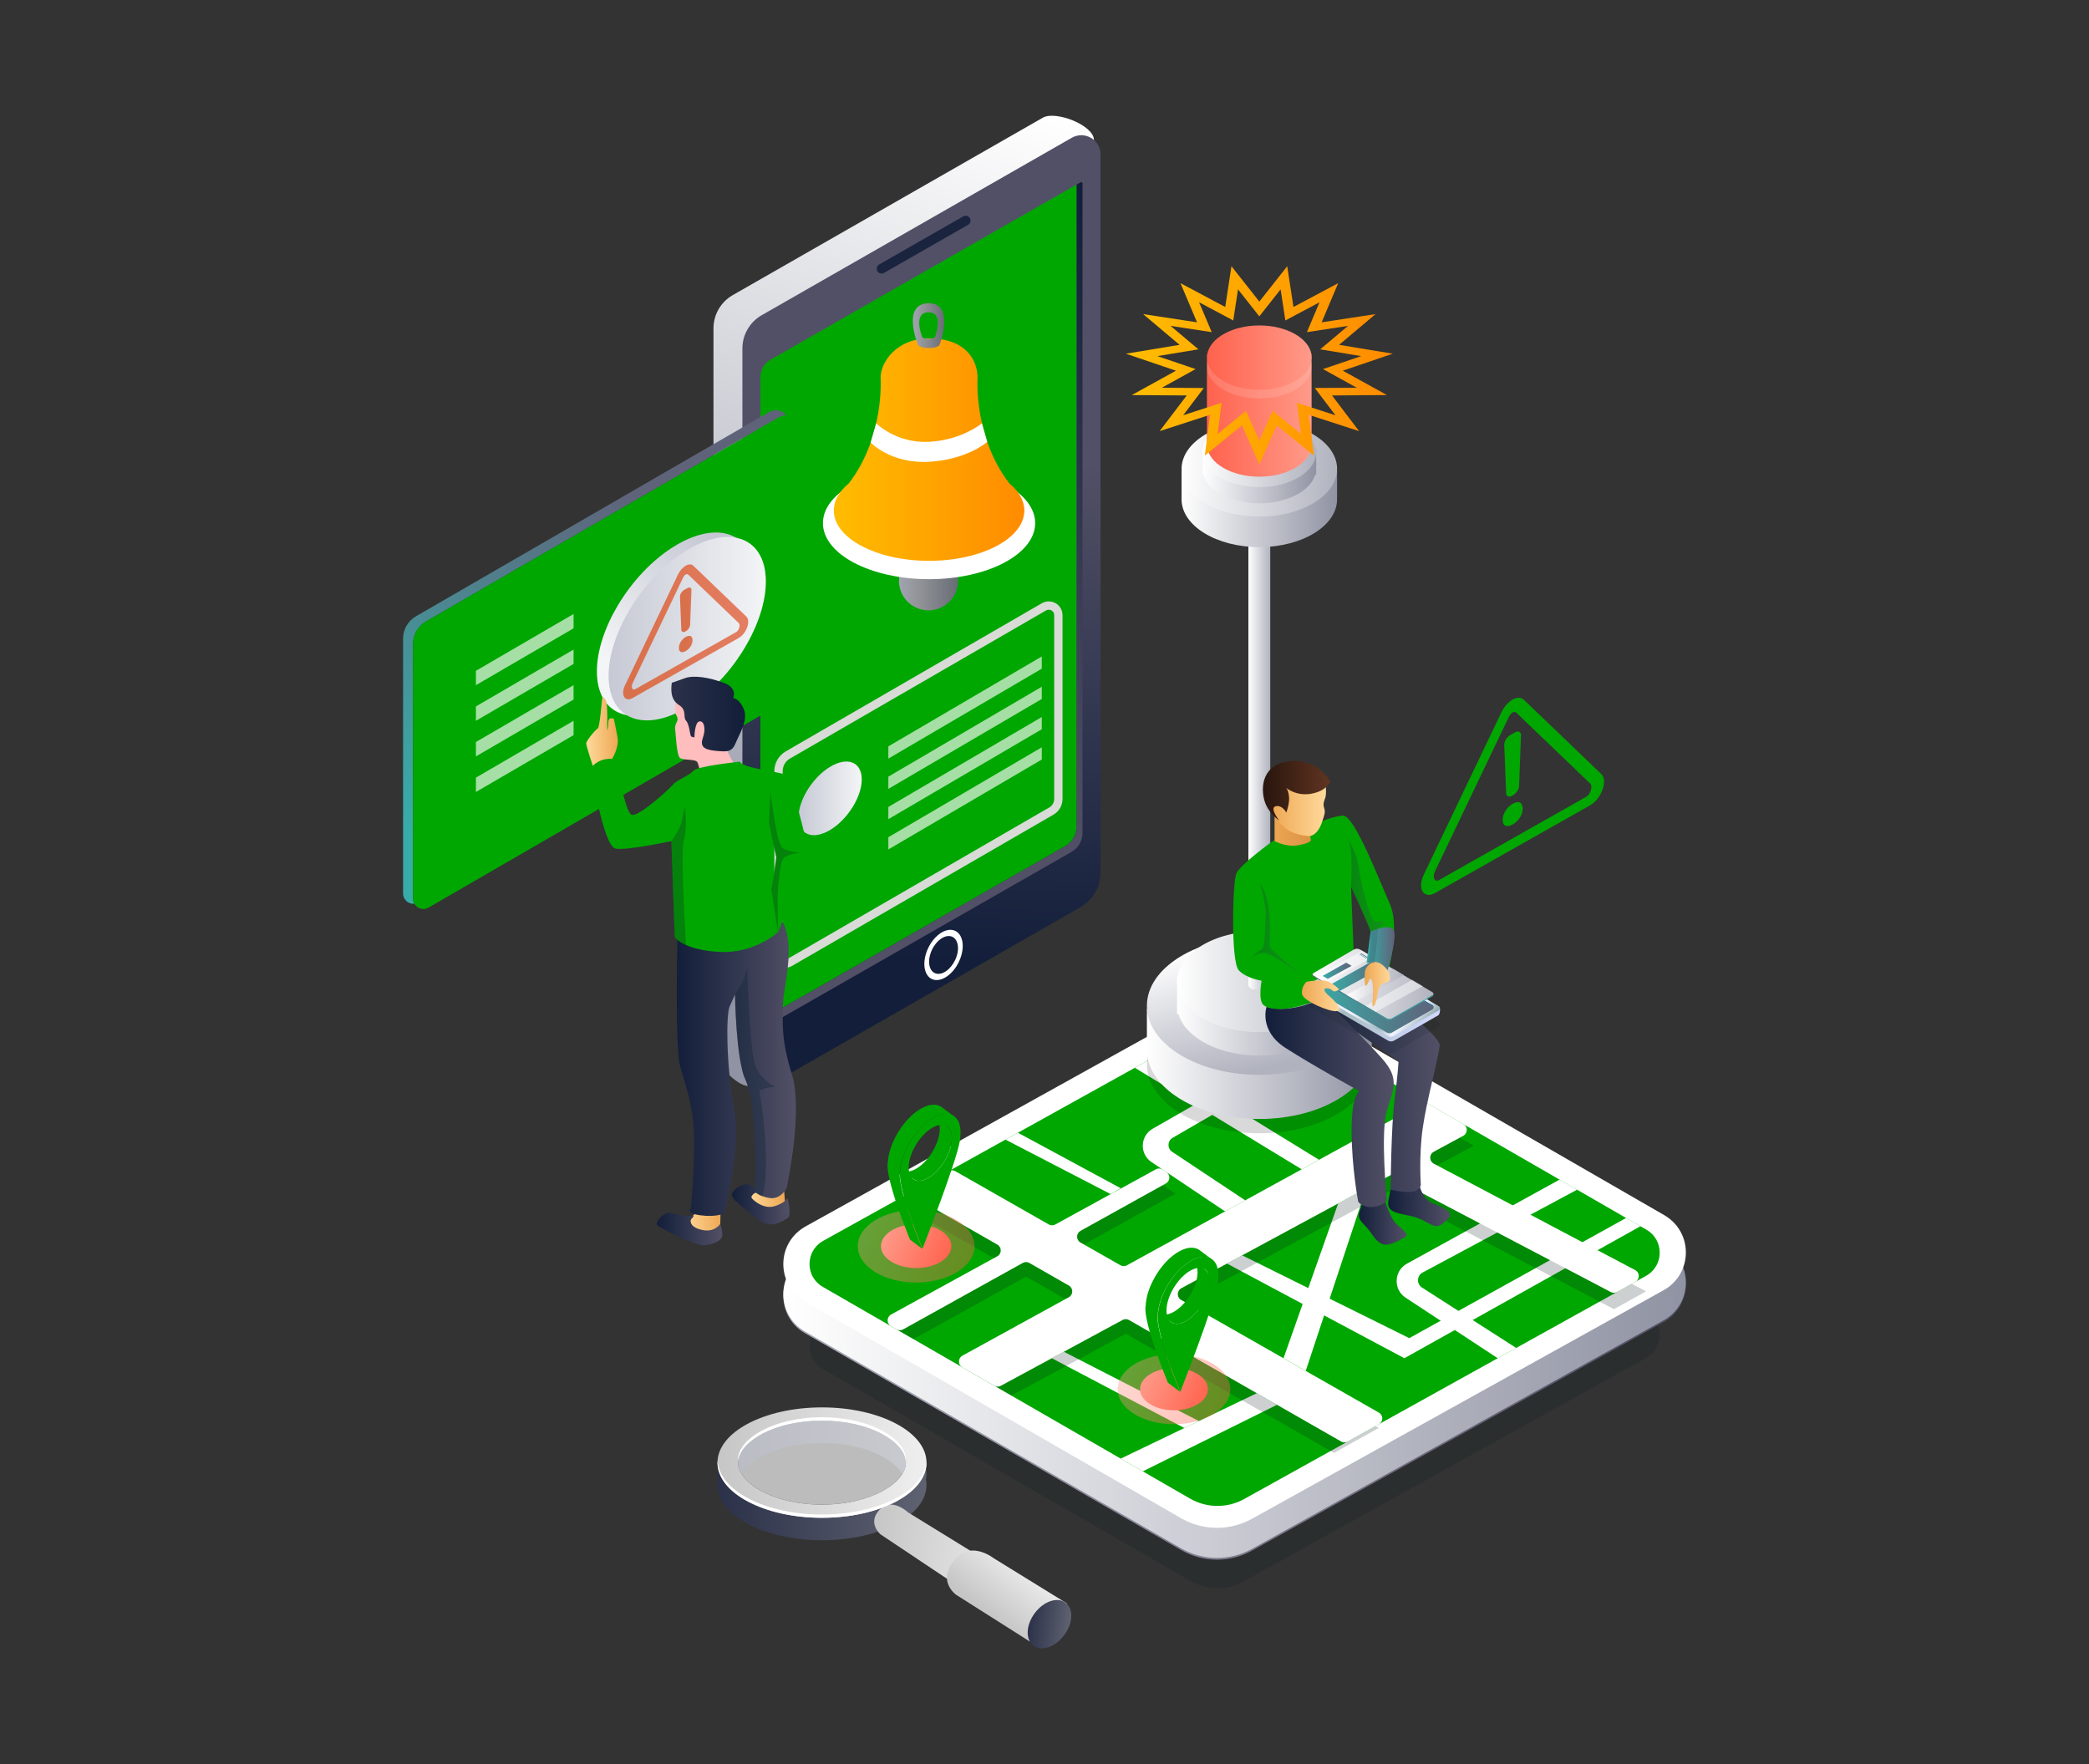 <?xml version="1.0" encoding="UTF-8"?>
<svg id="Layer_1" data-name="Layer 1" xmlns="http://www.w3.org/2000/svg" xmlns:xlink="http://www.w3.org/1999/xlink" viewBox="0 0 752 635">
  <rect x="0" y="0" width="752" height="635" fill="#333333" stroke="none"/>
  <defs>
    <style>
      .cls-1 {
        fill: url(#linear-gradient-61);
      }

      .cls-2 {
        fill: url(#linear-gradient-15);
      }

      .cls-3 {
        fill: url(#linear-gradient-13);
      }

      .cls-4 {
        fill: url(#linear-gradient-28);
      }

      .cls-5 {
        fill: url(#linear-gradient-65);
      }

      .cls-6 {
        fill: url(#linear-gradient-53);
      }

      .cls-7 {
        fill: url(#linear-gradient-42);
      }

      .cls-8 {
        fill: url(#linear-gradient-46);
      }

      .cls-9 {
        opacity: .47;
      }

      .cls-9, .cls-10, .cls-11, .cls-12, .cls-13 {
        fill: #fff;
      }

      .cls-14 {
        opacity: .1;
      }

      .cls-14, .cls-15, .cls-16 {
        fill: #031614;
      }

      .cls-17 {
        fill: url(#linear-gradient-60);
      }

      .cls-18 {
        fill: #fefefe;
        opacity: .65;
      }

      .cls-19 {
        fill: url(#linear-gradient-2);
      }

      .cls-20 {
        fill: url(#linear-gradient-64);
      }

      .cls-21 {
        fill: url(#linear-gradient-56);
      }

      .cls-22 {
        fill: url(#linear-gradient-43);
      }

      .cls-23 {
        fill: url(#linear-gradient-25);
      }

      .cls-24 {
        fill: url(#linear-gradient-10);
      }

      .cls-25 {
        fill: url(#linear-gradient-12);
      }

      .cls-26 {
        fill: url(#linear-gradient-40);
      }

      .cls-27 {
        fill: url(#linear-gradient-27);
      }

      .cls-28 {
        fill: none;
        stroke: #d9dbd7;
        stroke-miterlimit: 10;
        stroke-width: 3px;
      }

      .cls-29 {
        fill: url(#linear-gradient-37);
      }

      .cls-15 {
        opacity: .2;
      }

      .cls-30 {
        fill: url(#linear-gradient-55);
      }

      .cls-31 {
        fill: url(#linear-gradient-39);
      }

      .cls-32 {
        fill: url(#linear-gradient-52);
      }

      .cls-33 {
        fill: #01050c;
        opacity: .15;
      }

      .cls-11 {
        opacity: .5;
      }

      .cls-34 {
        fill: url(#linear-gradient-58);
      }

      .cls-35 {
        fill: url(#linear-gradient-47);
      }

      .cls-36 {
        fill: #91b2b0;
      }

      .cls-37 {
        fill: url(#linear-gradient-26);
      }

      .cls-38 {
        fill: url(#linear-gradient-4);
      }

      .cls-39 {
        fill: url(#linear-gradient-35);
      }

      .cls-40 {
        fill: url(#linear-gradient-30);
      }

      .cls-41 {
        fill: #004c86;
      }

      .cls-12 {
        opacity: .14;
      }

      .cls-42 {
        fill: #ffbdbd;
      }

      .cls-43 {
        fill: #00a701;
      }

      .cls-44 {
        fill: url(#linear-gradient-44);
      }

      .cls-45 {
        fill: url(#linear-gradient-3);
      }

      .cls-46 {
        fill: url(#linear-gradient-34);
      }

      .cls-47 {
        fill: url(#linear-gradient-5);
      }

      .cls-48 {
        fill: url(#linear-gradient-38);
      }

      .cls-49 {
        fill: url(#linear-gradient-54);
      }

      .cls-50 {
        fill: url(#linear-gradient-22);
      }

      .cls-50, .cls-51 {
        opacity: .4;
      }

      .cls-52 {
        fill: url(#linear-gradient-33);
      }

      .cls-53 {
        fill: url(#linear-gradient-51);
      }

      .cls-54 {
        fill: url(#linear-gradient-8);
      }

      .cls-55 {
        fill: url(#linear-gradient-49);
      }

      .cls-55, .cls-56 {
        opacity: .23;
      }

      .cls-57 {
        fill: url(#linear-gradient-57);
      }

      .cls-58 {
        fill: #5d8985;
      }

      .cls-59 {
        fill: url(#linear-gradient-14);
      }

      .cls-60 {
        fill: url(#linear-gradient-62);
      }

      .cls-61 {
        fill: url(#linear-gradient-29);
      }

      .cls-62 {
        fill: url(#linear-gradient-20);
      }

      .cls-63 {
        fill: url(#linear-gradient-17);
      }

      .cls-64 {
        fill: #1a243f;
      }

      .cls-65 {
        fill: url(#linear-gradient-50);
      }

      .cls-66 {
        fill: url(#linear-gradient-7);
      }

      .cls-67 {
        opacity: .16;
      }

      .cls-68 {
        fill: url(#linear-gradient-9);
      }

      .cls-51 {
        fill: url(#linear-gradient-24);
      }

      .cls-56 {
        fill: url(#linear-gradient-66);
      }

      .cls-69 {
        fill: url(#linear-gradient-59);
      }

      .cls-70 {
        fill: url(#linear-gradient-11);
      }

      .cls-71 {
        fill: url(#linear-gradient-19);
      }

      .cls-72 {
        fill: url(#linear-gradient-6);
      }

      .cls-73 {
        fill: url(#linear-gradient-36);
      }

      .cls-74 {
        fill: url(#linear-gradient-21);
      }

      .cls-75 {
        fill: url(#linear-gradient-45);
      }

      .cls-76 {
        fill: url(#linear-gradient-48);
      }

      .cls-77 {
        fill: url(#linear-gradient-32);
      }

      .cls-78 {
        fill: #130030;
        opacity: .22;
      }

      .cls-79 {
        fill: url(#linear-gradient-41);
      }

      .cls-80 {
        fill: url(#linear-gradient-16);
      }

      .cls-81 {
        fill: url(#linear-gradient);
      }

      .cls-82 {
        fill: url(#linear-gradient-23);
      }

      .cls-83 {
        fill: url(#linear-gradient-31);
      }

      .cls-13 {
        opacity: .67;
      }

      .cls-84 {
        fill: #041f30;
        opacity: .3;
      }

      .cls-85 {
        fill: url(#linear-gradient-63);
      }

      .cls-86 {
        fill: url(#linear-gradient-18);
      }
    </style>
    <linearGradient id="linear-gradient" x1="380.2" y1="41.23" x2="273.17" y2="352.59" gradientUnits="userSpaceOnUse">
      <stop offset="0" stop-color="#fff"/>
      <stop offset="1" stop-color="#9093a3"/>
    </linearGradient>
    <linearGradient id="linear-gradient-2" x1="325.33" y1="345.43" x2="334.57" y2="163.59" gradientUnits="userSpaceOnUse">
      <stop offset="0" stop-color="#121e3a"/>
      <stop offset="1" stop-color="#525066"/>
    </linearGradient>
    <linearGradient id="linear-gradient-3" x1="307.73" y1="82.57" x2="349.01" y2="315.66" xlink:href="#linear-gradient-2"/>
    <linearGradient id="linear-gradient-4" x1="323.62" y1="209.08" x2="344.9" y2="209.08" gradientTransform="translate(461.87 -163.97) rotate(76.86)" gradientUnits="userSpaceOnUse">
      <stop offset="0" stop-color="#a1a5b0"/>
      <stop offset=".36" stop-color="#909296"/>
      <stop offset="1" stop-color="#686c75"/>
    </linearGradient>
    <linearGradient id="linear-gradient-5" x1="300.15" y1="161.85" x2="368.74" y2="161.85" gradientUnits="userSpaceOnUse">
      <stop offset="0" stop-color="#ffbd00"/>
      <stop offset="1" stop-color="#ff8b00"/>
    </linearGradient>
    <linearGradient id="linear-gradient-6" x1="328.61" y1="117.22" x2="339.91" y2="117.22" gradientTransform="matrix(1,0,0,1,0,0)" xlink:href="#linear-gradient-4"/>
    <linearGradient id="linear-gradient-7" x1="2484.94" y1="287.39" x2="2507.69" y2="287.39" gradientTransform="translate(-2197.47)" gradientUnits="userSpaceOnUse">
      <stop offset="0" stop-color="#c6c9d4"/>
      <stop offset="1" stop-color="#f4f5f7"/>
    </linearGradient>
    <linearGradient id="linear-gradient-8" x1="138.79" y1="292.01" x2="224.01" y2="174.5" gradientUnits="userSpaceOnUse">
      <stop offset="0" stop-color="#38aca8"/>
      <stop offset="1" stop-color="#5f637a"/>
    </linearGradient>
    <linearGradient id="linear-gradient-9" x1="2460.95" y1="200.56" x2="2423.82" y2="244.71" xlink:href="#linear-gradient-7"/>
    <linearGradient id="linear-gradient-10" x1="2416.55" y1="226.3" x2="2473.17" y2="226.3" xlink:href="#linear-gradient-7"/>
    <linearGradient id="linear-gradient-11" x1="2421.79" y1="-1440.63" x2="2466.83" y2="-1440.63" gradientTransform="translate(-2197.47 3045.66) rotate(-29.5) scale(1.15 .87) skewX(-23.2)" gradientUnits="userSpaceOnUse">
      <stop offset="0" stop-color="#d9704c"/>
      <stop offset="1" stop-color="#e57f63"/>
    </linearGradient>
    <linearGradient id="linear-gradient-12" x1="2441.86" y1="-1439.47" x2="2446.79" y2="-1439.47" xlink:href="#linear-gradient-11"/>
    <linearGradient id="linear-gradient-13" x1="6581.51" y1="257.04" x2="6608.06" y2="257.04" gradientTransform="translate(6849.72) rotate(-180) scale(1 -1)" gradientUnits="userSpaceOnUse">
      <stop offset="0" stop-color="#121e3a"/>
      <stop offset="1" stop-color="#2b3149"/>
    </linearGradient>
    <linearGradient id="linear-gradient-14" x1="17363.41" y1="-473.89" x2="17376.38" y2="-473.89" gradientTransform="translate(17628.37 -488.56) rotate(175.4) scale(1 -1)" gradientUnits="userSpaceOnUse">
      <stop offset="0" stop-color="#eda651"/>
      <stop offset="1" stop-color="#ffd899"/>
    </linearGradient>
    <linearGradient id="linear-gradient-15" x1="17386.84" y1="-467.87" x2="17400.55" y2="-467.87" xlink:href="#linear-gradient-14"/>
    <linearGradient id="linear-gradient-16" x1="236.42" y1="442.44" x2="260.02" y2="442.44" xlink:href="#linear-gradient-2"/>
    <linearGradient id="linear-gradient-17" x1="263.44" y1="433.51" x2="284.22" y2="433.51" xlink:href="#linear-gradient-2"/>
    <linearGradient id="linear-gradient-18" x1="243.63" y1="381.62" x2="286.54" y2="381.62" xlink:href="#linear-gradient-2"/>
    <linearGradient id="linear-gradient-19" x1="17652.2" y1="-41.82" x2="17663.62" y2="-41.82" gradientTransform="translate(17865.37 -316.52) rotate(177.98) scale(1 -1)" xlink:href="#linear-gradient-14"/>
    <linearGradient id="linear-gradient-20" x1="281.99" y1="464.74" x2="606.9" y2="464.74" gradientUnits="userSpaceOnUse">
      <stop offset="0" stop-color="#a6a8b5"/>
      <stop offset="1" stop-color="#525066"/>
    </linearGradient>
    <linearGradient id="linear-gradient-21" x1="281.99" y1="464.11" x2="606.9" y2="464.11" xlink:href="#linear-gradient"/>
    <linearGradient id="linear-gradient-22" x1="350.16" y1="457.99" x2="310.42" y2="439.64" gradientUnits="userSpaceOnUse">
      <stop offset="0" stop-color="#ff624d"/>
      <stop offset="1" stop-color="#ff9a89"/>
    </linearGradient>
    <linearGradient id="linear-gradient-23" x1="342.06" y1="454.24" x2="318.13" y2="443.2" xlink:href="#linear-gradient-22"/>
    <linearGradient id="linear-gradient-24" x1="442.26" y1="509.13" x2="403.92" y2="491.43" xlink:href="#linear-gradient-22"/>
    <linearGradient id="linear-gradient-25" x1="434.44" y1="505.52" x2="411.36" y2="494.86" xlink:href="#linear-gradient-22"/>
    <linearGradient id="linear-gradient-26" x1="412.86" y1="377.93" x2="493.81" y2="377.93" xlink:href="#linear-gradient"/>
    <linearGradient id="linear-gradient-27" x1="447.18" y1="337.2" x2="458.77" y2="383.94" gradientUnits="userSpaceOnUse">
      <stop offset="0" stop-color="#fff"/>
      <stop offset="1" stop-color="#b0b2be"/>
    </linearGradient>
    <linearGradient id="linear-gradient-28" x1="423.74" y1="364.25" x2="482.93" y2="364.25" xlink:href="#linear-gradient"/>
    <linearGradient id="linear-gradient-29" x1="423.74" y1="353.35" x2="482.93" y2="353.35" xlink:href="#linear-gradient-27"/>
    <linearGradient id="linear-gradient-30" x1="449.4" y1="275.31" x2="457.27" y2="275.31" xlink:href="#linear-gradient-27"/>
    <linearGradient id="linear-gradient-31" x1="425.35" y1="179.76" x2="481.32" y2="179.76" xlink:href="#linear-gradient"/>
    <linearGradient id="linear-gradient-32" x1="425.35" y1="168.77" x2="481.32" y2="168.77" xlink:href="#linear-gradient-27"/>
    <linearGradient id="linear-gradient-33" x1="432.87" y1="170.29" x2="473.8" y2="170.29" xlink:href="#linear-gradient"/>
    <linearGradient id="linear-gradient-34" x1="432.87" y1="162.76" x2="473.8" y2="162.76" xlink:href="#linear-gradient-27"/>
    <linearGradient id="linear-gradient-35" x1="434.47" y1="144.37" x2="472.2" y2="144.37" xlink:href="#linear-gradient-22"/>
    <linearGradient id="linear-gradient-36" x1="405.3" y1="131.48" x2="501.37" y2="131.48" xlink:href="#linear-gradient-5"/>
    <linearGradient id="linear-gradient-37" x1="5015.2" y1="532.55" x2="5090.43" y2="532.55" gradientTransform="translate(5348.71) rotate(-180) scale(1 -1)" gradientUnits="userSpaceOnUse">
      <stop offset="0" stop-color="#5f6271"/>
      <stop offset="1" stop-color="#2b3149"/>
    </linearGradient>
    <linearGradient id="linear-gradient-38" x1="5015.2" y1="526.49" x2="5090.43" y2="526.49" gradientTransform="translate(5348.71) rotate(-180) scale(1 -1)" gradientUnits="userSpaceOnUse">
      <stop offset="0" stop-color="#efefef"/>
      <stop offset="1" stop-color="#c6c6c6"/>
    </linearGradient>
    <linearGradient id="linear-gradient-39" x1="5531.14" y1="1016.43" x2="5587.09" y2="1016.43" gradientTransform="translate(5978.54 170.21) rotate(-173.63) scale(1 -1)" xlink:href="#linear-gradient-38"/>
    <linearGradient id="linear-gradient-40" x1="369.69" y1="562.06" x2="355.16" y2="580.23" gradientTransform="matrix(1,0,0,1,0,0)" xlink:href="#linear-gradient-38"/>
    <linearGradient id="linear-gradient-41" x1="5512.73" y1="1033.59" x2="5527.76" y2="1033.59" gradientTransform="translate(5978.54 170.21) rotate(-173.63) scale(1 -1)" xlink:href="#linear-gradient-37"/>
    <linearGradient id="linear-gradient-42" x1="489.14" y1="439.93" x2="506.35" y2="439.93" xlink:href="#linear-gradient-2"/>
    <linearGradient id="linear-gradient-43" x1="499.7" y1="434.33" x2="521.96" y2="434.33" xlink:href="#linear-gradient-2"/>
    <linearGradient id="linear-gradient-44" x1="468.73" y1="390.3" x2="518.24" y2="390.3" xlink:href="#linear-gradient-2"/>
    <linearGradient id="linear-gradient-45" x1="455.52" y1="396.89" x2="501.69" y2="396.89" xlink:href="#linear-gradient-2"/>
    <linearGradient id="linear-gradient-46" x1="-3214.06" y1="2524.66" x2="-3207.08" y2="2524.66" gradientTransform="translate(6500.61 -4446.66) scale(1.88)" gradientUnits="userSpaceOnUse">
      <stop offset="0" stop-color="#eda651"/>
      <stop offset="1" stop-color="#db9446"/>
    </linearGradient>
    <linearGradient id="linear-gradient-47" x1="-3214.72" y1="2519.53" x2="-3204.21" y2="2519.53" gradientTransform="translate(6500.61 -4446.66) scale(1.88)" xlink:href="#linear-gradient-14"/>
    <linearGradient id="linear-gradient-48" x1="454.62" y1="284.64" x2="478.86" y2="284.64" gradientUnits="userSpaceOnUse">
      <stop offset="0" stop-color="#28150d"/>
      <stop offset=".99" stop-color="#603421"/>
    </linearGradient>
    <linearGradient id="linear-gradient-49" x1="449.82" y1="335.13" x2="470.29" y2="335.13" xlink:href="#linear-gradient-2"/>
    <linearGradient id="linear-gradient-50" x1="3543.81" y1="370.73" x2="3505.09" y2="352.14" gradientTransform="translate(-3028.62)" gradientUnits="userSpaceOnUse">
      <stop offset="0" stop-color="#d1d8ff"/>
      <stop offset=".73" stop-color="#a6bbc1"/>
      <stop offset=".86" stop-color="#f1f3ff"/>
      <stop offset="1" stop-color="#8ca8ab"/>
    </linearGradient>
    <linearGradient id="linear-gradient-51" x1="3508.6" y1="345.08" x2="3537.21" y2="373.18" gradientTransform="translate(-3028.62)" gradientUnits="userSpaceOnUse">
      <stop offset="0" stop-color="#d1d8ff"/>
      <stop offset=".46" stop-color="#f2f4ff"/>
      <stop offset=".73" stop-color="#a6bbc1"/>
      <stop offset=".86" stop-color="#f1f3ff"/>
      <stop offset="1" stop-color="#8ca8ab"/>
    </linearGradient>
    <linearGradient id="linear-gradient-52" x1="3501.1" y1="359.27" x2="3544.67" y2="359.27" gradientTransform="translate(-3028.62)" xlink:href="#linear-gradient-8"/>
    <linearGradient id="linear-gradient-53" x1="472.48" y1="354.18" x2="516.05" y2="354.18" xlink:href="#linear-gradient-27"/>
    <linearGradient id="linear-gradient-54" x1="509.67" y1="363.52" x2="476.45" y2="345.91" xlink:href="#linear-gradient-8"/>
    <linearGradient id="linear-gradient-55" x1="478.64" y1="350.96" x2="499.22" y2="350.96" xlink:href="#linear-gradient-8"/>
    <linearGradient id="linear-gradient-56" x1="484.78" y1="354.51" x2="505.36" y2="354.51" xlink:href="#linear-gradient-27"/>
    <linearGradient id="linear-gradient-57" x1="476.13" y1="349.45" x2="486.54" y2="349.45" xlink:href="#linear-gradient-8"/>
    <linearGradient id="linear-gradient-58" x1="489.41" y1="343.44" x2="490.42" y2="343.44" xlink:href="#linear-gradient-8"/>
    <linearGradient id="linear-gradient-59" x1="489.91" y1="343.75" x2="490.92" y2="343.75" xlink:href="#linear-gradient-8"/>
    <linearGradient id="linear-gradient-60" x1="490.42" y1="344.06" x2="491.42" y2="344.06" xlink:href="#linear-gradient-8"/>
    <linearGradient id="linear-gradient-61" x1="490.92" y1="344.37" x2="491.92" y2="344.37" xlink:href="#linear-gradient-8"/>
    <linearGradient id="linear-gradient-62" x1="491.42" y1="344.69" x2="492.43" y2="344.69" xlink:href="#linear-gradient-8"/>
    <linearGradient id="linear-gradient-63" x1="468.67" y1="358.46" x2="482.04" y2="358.46" gradientTransform="matrix(1,0,0,1,0,0)" xlink:href="#linear-gradient-14"/>
    <linearGradient id="linear-gradient-64" x1="491.92" y1="341.69" x2="502.02" y2="341.69" xlink:href="#linear-gradient-8"/>
    <linearGradient id="linear-gradient-65" x1="491.25" y1="354.3" x2="500.38" y2="354.3" gradientTransform="matrix(1,0,0,1,0,0)" xlink:href="#linear-gradient-14"/>
    <linearGradient id="linear-gradient-66" x1="485.42" y1="324.39" x2="499.22" y2="324.39" xlink:href="#linear-gradient-2"/>
  </defs>
  <g>
    <g>
      <g>
        <g>
          <path class="cls-81" d="M263.78,106.23l111.62-63.87c4.62-2.64,18.4,2.73,18.4,8.05l-8.04,256.46c0,5.14-2.75,9.89-7.22,12.45l-107.32,71.21c-4.61,2.64-14.38-8.18-14.38-13.49V118.19c0-4.94,2.65-9.51,6.94-11.96Z"/>
          <path class="cls-19" d="M274.19,113.47l111.62-63.87c4.62-2.64,10.36.69,10.36,6.01v258.5c0,5.14-2.75,9.89-7.22,12.45l-111.35,63.72c-4.61,2.64-10.35-.69-10.35-6V125.43c0-4.94,2.65-9.51,6.94-11.96Z"/>
        </g>
        <path class="cls-45" d="M389.68,65.98v233.85c0,2.82-1.52,5.42-3.96,6.82l-111.35,63.71c-.1.06-.16.08-.19.08-.01,0-.44-.03-.44-.44v-2.69l109.81-62.84c2.44-1.4,3.96-4.01,3.96-6.82V66.48l1.53-.88c.12-.06.18-.06.21-.06,0,0,.44.03.44.44Z"/>
        <path class="cls-43" d="M387.5,66.48v231.17c0,2.82-1.52,5.42-3.96,6.82l-109.81,62.84v-231.51c0-2.61,1.4-5.03,3.67-6.33l110.09-63Z"/>
        <path class="cls-64" d="M318.21,98.25l30.29-17.33c.54-.31.88-.89.88-1.52h0c0-1.34-1.45-2.19-2.62-1.52l-30.28,17.33c-.54.31-.88.89-.88,1.52h0c0,1.34,1.45,2.19,2.62,1.52Z"/>
        <path class="cls-10" d="M342.59,334.73c-3.46-.36-7.57,3.39-9.19,8.37-1.62,4.98-.13,9.31,3.32,9.67,3.46.36,7.57-3.39,9.19-8.37,1.62-4.98.13-9.31-3.32-9.67ZM344.37,344.24c-1.22,3.75-4.32,6.57-6.92,6.3-2.6-.27-3.72-3.53-2.5-7.28,1.22-3.75,4.32-6.57,6.92-6.3,2.6.27,3.72,3.53,2.5,7.28Z"/>
      </g>
      <g>
        <circle class="cls-38" cx="334.26" cy="209.08" r="10.64" transform="translate(54.66 487.05) rotate(-76.86)"/>
        <ellipse class="cls-10" cx="334.44" cy="188.31" rx="38.2" ry="20.18"/>
        <path class="cls-47" d="M363.35,174.01c-13-16.87-11.45-38.11-11.45-38.11,0-5.48-3.53-14.08-17.45-14.08-11.73,0-17.45,8.6-17.45,14.08,0,0,1.55,21.24-11.45,38.11-3.41,2.81-5.39,6.16-5.39,9.75,0,10.01,15.35,18.12,34.29,18.12s34.29-8.11,34.29-18.12c0-3.59-1.98-6.93-5.39-9.75Z"/>
        <path class="cls-10" d="M315.4,152.37s7.2,7.29,19.04,6.67c11.83-.62,19.04-6.67,19.04-6.67l1.91,6.71s-7.16,6.37-20.95,7.15c-13.78.78-21.02-6.93-21.02-6.93l1.98-6.93Z"/>
        <path class="cls-72" d="M333.96,109.17c-9.33.38-3.63,14.67-3.63,14.67,0,0,.27,1.43,4.06,1.43s3.93-1.43,3.93-1.43c0,0,5.66-15.07-4.35-14.67ZM336.67,121.15s-.09.85-2.33.85-2.41-.85-2.41-.85c0,0-3.39-8.49,2.16-8.72,5.95-.24,2.59,8.72,2.59,8.72Z"/>
      </g>
    </g>
    <g>
      <g>
        <polygon class="cls-18" points="375.02 240.71 319.79 273.07 319.79 268.67 375.02 236.31 375.02 240.71"/>
        <polygon class="cls-18" points="375.02 251.61 319.79 283.97 319.79 279.57 375.02 247.21 375.02 251.61"/>
        <polygon class="cls-18" points="375.02 262.51 319.79 294.87 319.79 290.47 375.02 258.11 375.02 262.51"/>
        <polygon class="cls-18" points="375.02 273.41 319.79 305.77 319.79 301.37 375.02 269.01 375.02 273.41"/>
      </g>
      <path class="cls-66" d="M287.47,294.21c0,3.03,1.19,5.08,3.13,5.95.31.14.64.25.99.33.4.09.83.14,1.27.15,1.53.03,3.31-.43,5.21-1.45.17-.09.34-.19.51-.28.08-.05.17-.1.26-.15.08-.05.17-.1.26-.16.17-.11.34-.22.51-.33.76-.51,1.5-1.08,2.21-1.7,1.59-1.38,3.04-3.02,4.27-4.78.35-.49.68-1,.99-1.51,1.94-3.2,3.13-6.67,3.13-9.71,0-6.28-5.09-8.32-11.37-4.55-3.3,1.98-6.27,5.16-8.35,8.65-1.88,3.16-3.03,6.56-3.03,9.54Z"/>
    </g>
    <path class="cls-28" d="M280.25,277.61v66.51c0,.5.13.94.35,1.33.7,1.25,2.34,1.81,3.69,1l94.19-54.5c1.57-.9,2.51-2.56,2.51-4.35v-66.16c0-1.97-1.57-3.41-3.32-3.45-.63-.04-1.27.11-1.88.46l-92.18,53.32c-2.08,1.2-3.36,3.43-3.36,5.83Z"/>
  </g>
  <g>
    <path class="cls-54" d="M145.1,229.89v91.73c0,2.29,1.99,3.92,4.07,3.71-.3-.54-.48-1.14-.48-1.84v-91.73c0-3.31,1.78-6.39,4.64-8.04l127.13-73.53c.84-.48,1.72-.69,2.59-.63-1.36-1.81-3.98-2.53-6.18-1.24l-127.13,73.53c-2.89,1.66-4.64,4.73-4.64,8.04Z"/>
    <g>
      <path class="cls-43" d="M148.69,231.75v91.73c0,.69.18,1.3.48,1.84.96,1.72,3.22,2.5,5.09,1.39l129.9-75.16c2.17-1.24,3.46-3.52,3.46-5.99v-91.25c0-2.71-2.17-4.7-4.58-4.76-.87-.06-1.75.15-2.59.63l-127.13,73.53c-2.86,1.66-4.64,4.73-4.64,8.04Z"/>
      <g>
        <polygon class="cls-18" points="206.47 226.18 171.32 246.64 171.32 241.47 206.47 221.01 206.47 226.18"/>
        <polygon class="cls-18" points="206.47 239 171.32 259.46 171.32 254.29 206.47 233.83 206.47 239"/>
        <polygon class="cls-18" points="206.47 251.82 171.32 272.28 171.32 267.1 206.47 246.64 206.47 251.82"/>
        <polygon class="cls-18" points="206.47 264.63 171.32 285.09 171.32 279.92 206.47 259.46 206.47 264.63"/>
        <g>
          <path class="cls-68" d="M214.87,241.68c0,7.55,2.97,12.64,7.79,14.82.78.35,1.6.63,2.46.83,1,.23,2.06.36,3.17.38,3.82.09,8.23-1.08,12.96-3.61.43-.23.85-.47,1.28-.71.21-.12.43-.26.65-.38.21-.12.43-.26.64-.39.43-.27.85-.55,1.28-.83,1.9-1.26,3.74-2.68,5.51-4.23,3.96-3.44,7.57-7.51,10.63-11.9.86-1.23,1.68-2.49,2.45-3.77,4.84-7.97,7.79-16.61,7.79-24.17,0-15.63-12.68-20.7-28.3-11.34-8.21,4.92-15.6,12.86-20.77,21.54-4.68,7.86-7.54,16.33-7.54,23.75Z"/>
          <path class="cls-24" d="M219.08,243.28c0,7.55,2.97,12.64,7.79,14.82.78.35,1.6.63,2.46.83,1,.23,2.06.36,3.17.38,3.82.09,8.23-1.08,12.96-3.61.43-.23.85-.47,1.28-.71.21-.12.43-.26.65-.38.21-.12.43-.26.64-.39.43-.27.85-.55,1.28-.83,1.9-1.26,3.74-2.68,5.51-4.23,3.96-3.44,7.57-7.51,10.63-11.9.86-1.23,1.68-2.49,2.45-3.77,4.84-7.97,7.79-16.61,7.79-24.17,0-15.63-12.68-20.7-28.3-11.34-8.21,4.92-15.6,12.86-20.77,21.54-4.68,7.86-7.54,16.33-7.54,23.75Z"/>
          <g>
            <path class="cls-70" d="M268.68,221.96l-19.1-18.32c-1.36-1.31-4.12.25-5.49,3.11l-19.1,39.93c-1.67,3.48-.06,6.17,2.74,4.59l19.1-10.81,19.1-10.81c2.8-1.59,4.41-6.09,2.74-7.69ZM266,226.27c-.14.34-.46.96-1,1.26l-36.32,20.55c-.55.31-.86.05-1-.13-.26-.34-.4-1.08.07-2.07l18.16-37.97c.24-.51.58-.9.93-1.1.36-.2.69-.18.93.05l18.16,17.42c.47.45.33,1.36.07,1.99Z"/>
            <path class="cls-25" d="M244.39,233.21c0-1.5,1.01-3.12,2.45-3.93,1.5-.85,2.45-.34,2.48,1.14,0,1.47-.98,3.1-2.48,3.95-1.47.83-2.48.33-2.45-1.16ZM245.25,226.69l-.47-11.94c-.03-.83.65-1.92,1.5-2.4l1.13-.64c.85-.48,1.53-.16,1.5.71l-.47,12.48c-.03.82-.69,1.83-1.5,2.29l-.18.1c-.8.46-1.47.19-1.5-.59Z"/>
          </g>
        </g>
      </g>
    </g>
  </g>
  <g>
    <g>
      <path class="cls-42" d="M243.26,251.95s-.45,4.51,0,5.16c.45.64.77,1.68.64,2.13-.13.45-1.05,1.87-.85,3.22.2,1.35.46,9.61,1.81,10.45,1.35.84,5.59.28,6.19,1.48.6,1.21,1.57,5.93,1.57,5.93,0,0,2.17.64,6.69-.64s5.91-3.04,5.91-3.04c0,0-4.36-7.02-4.49-9.73-.13-2.71,2.25-12.38-5.52-15.8-7.77-3.42-11.96.84-11.96.84Z"/>
      <path class="cls-3" d="M241.84,245.77c-.32,2.12-.58,6.05,2.52,7.98,3.1,1.93,1.35,4.32,2.64,5.74,1.29,1.42,1.29,5.35,1.87,5.64.58.29,1.1.29,1.1.29,0,0,.06-5.48,1.81-5.74,1.74-.26,2.35,2.77,1.29,5.74-1.06,2.97-.16,4.4,4.39,4.84,4.54.44,6.06.45,7.42-2.9,1.35-3.35,4.58-8.19,2.84-12.19-1.74-4-3.81-3.87-3.81-3.87,0,0,1.81-3.65-3.42-5.53-5.22-1.88-10.64-2.85-14-1.63-3.35,1.23-4.64,1.63-4.64,1.63Z"/>
    </g>
    <g>
      <path class="cls-59" d="M282.2,427.67l.63,7.88s-9.18.45-11.22-1.44c-2.04-1.88-3.22-3.92-.86-4.46,2.35-.54,3.28-.74,3.28-.74l8.17-1.25Z"/>
      <path class="cls-2" d="M259.38,436.16s-.1,8.29-.35,8.4c-.25.11-9.45-.48-11.4-2.16-1.95-1.68-2.42-2.65-.28-3.46,2.14-.81,3.74-2.92,3.68-3.64-.06-.71,8.34.86,8.34.86Z"/>
      <path class="cls-80" d="M259.27,440.56s-1.81,3.02-6.12,2.25c-4.32-.77-4.58-2.71-4.53-3.45.05-.74,1.61-1.58.92-1.67-.69-.09-4.04.07-5.87-.5-1.83-.57-3.07-.93-4.42-.13-1.35.81-3.99,3.29-2.22,4.35,1.77,1.05,13.29,7.16,16.57,6.86,3.29-.3,6.01-1.66,6.36-3.23.35-1.57-.68-4.48-.68-4.48Z"/>
      <path class="cls-63" d="M283.52,431.31s1.6,6.29-.03,7.19c-1.64.9-5.91,4.57-11.28,0-5.37-4.57-9.49-7.08-8.65-8.97.84-1.89,4.16-3.58,5.72-3.18,1.56.41,3.72,2.22,3.72,2.22,0,0-3.04,1.69-2.41,2.66.63.97,4.29,4,7.93,3.05,3.64-.96,5.01-2.96,5.01-2.96Z"/>
      <path class="cls-86" d="M252.24,437.48c5.67.75,8.39-.68,8.39-.68,0,0,6.47-22.57,3.58-38.31-2.88-15.75-2.82-33.32-1.56-36.15.93-2.09,1.95-4.36,1.95-4.36,0,0,.29,22.94,3.66,30.47,2.73,6.1,2.91,13.53,3.51,23.59.62,10.07-.07,16.79-.07,16.79,0,0,.66.99,2.74,1.76.67.25,1.5.48,2.52.65,4.09.69,6.19-3.53,6.19-3.53,0,0,6.06-27.59,1.96-40.8-4.1-13.23-3.31-19.11-3.25-25.38.07-6.95,5.99-24.19-2.63-33.29-8.61-9.09-35.33,7.9-35.33,7.9,0,0-1.05,40.62.95,47.75,1.98,7.12,4.93,14.36,5.01,26.28.08,11.94-1.19,24.77-1.19,24.77,0,0-2.1,1.78,3.57,2.55Z"/>
      <path class="cls-84" d="M268.26,388.45c2.73,6.1,2.91,13.53,3.51,23.59.62,10.07-.07,16.79-.07,16.79,0,0,.66.99,2.74,1.76,3.36-10.71-.73-36.19-1.03-37.5-.32-1.39,5.85-1.89,5.85-1.89,0,0-5.37-2.18-7.43-7.78-2.07-5.61-2.82-35-2.82-35l-.79,2.69c-.8,2.71-3.64,6.88-3.64,6.88,0,0,.29,22.94,3.66,30.47Z"/>
    </g>
    <path class="cls-43" d="M212.86,276.85s4.28,28.04,8.84,28.66c4.56.62,19.96-2.75,19.96-2.75l1.22,34.57s.97,1.43,4.06,2.83c2.45,1.09,6.24,2.17,11.93,2.49,12.87.72,21.21-7.1,21.21-7.1,0,0,10.85-25.4,10.73-28.79-.12-3.37-5.95-26.82-8.5-27.99-2.55-1.16-15.09-2.28-15.95-4.6,0,0-15.54,1.65-16.73,3.26-1.2,1.61-5.98,3.34-7.31,4.95-1.33,1.61-12.86,12.2-15.11,10.86-2.24-1.33-5.55-19.86-5.55-19.86,0,0-3.32-.83-5.79.2-2.47,1.04-3.02,3.25-3.02,3.25ZM276.81,296.2s.03.11.03.17l2.61,12.28s-1.18,8.95-1.8,11.49c-.61,2.54-.84-23.94-.84-23.94Z"/>
    <path class="cls-78" d="M279.45,308.65s-1.18,8.95-1.8,11.49l2.43,15.42s-.24-13.03-.07-14.77c.16-1.72.74-9.21,1.67-11.25.93-2.05,6.38-2.67,6.38-2.67,0,0-4.18-.13-6.38-1.65-2.21-1.5-4.32-20.37-4.32-20.37l-.55,11.35s.03.11.03.17l2.61,12.28Z"/>
    <path class="cls-78" d="M241.65,302.77l1.22,34.57s.97,1.43,4.06,2.83c-.52-8.83-1.9-34.14-.79-37.56,1.36-4.13.48-12.18.48-12.18,0,0-.57,1.26-1.05,4.53-.48,3.27-3.92,7.81-3.92,7.81Z"/>
    <path class="cls-71" d="M220.32,273.17s2.66-4.09,1.97-7.82c-.69-3.73-1.32-6.61-1.32-6.61,0,0-1.95-.89-1.97,1.18-.02,2.08-.46,3.03-.46,3.03,0,0,.34-9.01-.37-10.58-.71-1.57-1.36-1.46-1.36-1.46,0,0-.93,10.97-1.57,11.25-.65.28-4.25,4.44-4.21,5.47.04,1.03,2.37,8.06,2.37,8.06,0,0,2.41-2.85,6.92-2.51Z"/>
  </g>
  <g>
    <g class="cls-67">
      <path class="cls-16" d="M428.38,569.02l-132.2-76.22c-6.4-3.69-6.33-12.96.13-16.55l142.6-79.19c7.4-4.11,16.41-4.04,23.74.19l130.02,74.97c6.43,3.71,6.36,13.02-.13,16.62l-144.67,80.34c-6.08,3.38-13.48,3.32-19.5-.16Z"/>
    </g>
    <g>
      <g>
        <path class="cls-62" d="M438.12,561.44c-4.56,0-9.05-1.21-13-3.49l-135.39-78.05c-3.98-2.29-6.72-6.19-7.51-10.69-.8-4.56.43-9.19,3.39-12.69,1.18-1.41,2.63-2.6,4.3-3.54l146.08-81.12c4.51-2.5,9.61-3.82,14.76-3.82s10.58,1.41,15.2,4.07l133.16,76.77c1.63.94,3.05,2.14,4.23,3.56,2.94,3.55,4.13,8.22,3.26,12.8-.85,4.52-3.66,8.4-7.7,10.64l-148.17,82.28c-3.85,2.14-8.22,3.28-12.63,3.28Z"/>
        <path class="cls-74" d="M438.12,560.81c-4.56,0-9.05-1.21-13-3.49l-135.39-78.05c-3.98-2.29-6.72-6.19-7.51-10.69-.8-4.56.43-9.19,3.39-12.69,1.18-1.41,2.63-2.6,4.3-3.54l146.08-81.12c4.51-2.5,9.61-3.82,14.76-3.82s10.58,1.41,15.2,4.07l133.16,76.77c1.63.94,3.05,2.14,4.23,3.56,2.94,3.55,4.13,8.22,3.26,12.8-.85,4.52-3.66,8.4-7.7,10.64l-148.17,82.28c-3.85,2.14-8.22,3.28-12.63,3.28Z"/>
        <path class="cls-10" d="M438.12,549.98c-4.56,0-9.05-1.21-13-3.49l-135.39-78.05c-3.98-2.29-6.72-6.19-7.51-10.69-.8-4.56.43-9.19,3.39-12.69,1.18-1.41,2.63-2.6,4.3-3.54l146.08-81.12c4.51-2.5,9.61-3.82,14.76-3.82s10.58,1.41,15.2,4.07l133.16,76.77c1.63.94,3.05,2.14,4.23,3.56,2.94,3.55,4.13,8.22,3.26,12.8-.85,4.52-3.66,8.4-7.7,10.64l-148.17,82.28c-3.85,2.14-8.22,3.28-12.63,3.28Z"/>
        <path class="cls-43" d="M592.56,459.26l-144.68,80.34c-6.08,3.38-13.48,3.32-19.5-.16l-132.2-76.21c-5.34-3.08-6.18-10.05-2.54-14.36.71-.85,1.61-1.59,2.67-2.19l142.61-79.19c7.4-4.11,16.41-4.03,23.74.2l130.02,74.96c1.04.6,1.91,1.35,2.61,2.19,3.63,4.39,2.7,11.41-2.73,14.42Z"/>
      </g>
      <polygon class="cls-10" points="462.04 488.92 481.72 433.19 491.82 427.73 470.04 493.48 462.04 488.92"/>
      <path class="cls-10" d="M472.5,373.35l-57.57,32.97c-4.54,2.6-4.77,9.07-.42,11.99l26.5,17.76,7.25-3.98-26.29-17.46c-1.84-1.22-1.75-3.95.15-5.05l56.47-32.7-6.09-3.51Z"/>
      <polygon class="cls-10" points="408.52 384.37 468.59 420.92 474.82 417.49 415.03 380.75 408.52 384.37"/>
      <path class="cls-10" d="M561.43,424.62l-54.96,30.26c-4.72,2.6-4.98,9.29-.48,12.25l33.16,21.79,6.65-3.7-33.91-21.74c-2.01-1.29-1.9-4.27.21-5.4l55.63-29.83-6.31-3.64Z"/>
      <polygon class="cls-10" points="452.43 501.51 403.43 525.06 411.38 529.64 459.71 505.68 452.43 501.51"/>
      <polygon class="cls-10" points="441.67 454.84 505.55 488.92 590.53 441.4 585.38 438.43 507.31 481.69 447.14 451.88 441.67 454.84"/>
      <polygon class="cls-10" points="382.95 486.58 431.57 511.53 426.35 514.04 378.63 488.92 382.95 486.58"/>
      <polygon class="cls-10" points="361.95 410.23 399.82 429.84 403.43 427.73 366.42 407.75 361.95 410.23"/>
      <polygon class="cls-15" points="512.13 422.34 530.53 412.39 512.85 402.19 404.48 461.71 385.23 450.73 423.15 429.67 417.37 425.8 378.69 447.01 342.71 426.5 326.96 435.24 362.76 455.75 321.96 478.09 328.84 482.05 369.38 459.54 388.5 470.48 347.71 492.93 364.08 502.37 405.28 480.1 480.19 523 496.33 514.04 421.43 471.36 504.08 426.69 500.1 428.84 581 471.26 592.56 464.85 512.13 422.34"/>
      <path class="cls-10" d="M516.09,414.61l10.66-5.76c1.66-.9,1.69-3.26.06-4.2l-12.78-7.37c-.73-.42-1.62-.43-2.36-.02l-106,58.21c-.73.4-1.62.4-2.35-.02l-14.37-8.19c-1.63-.93-1.62-3.28.02-4.19l30.74-17.07c1.57-.87,1.67-3.1.17-4.1l-1.29-.87c-.75-.5-1.71-.54-2.5-.11l-36.21,19.86c-.73.4-1.62.39-2.35-.02l-33.64-19.17c-.73-.42-1.62-.42-2.36-.01l-10.83,6.01c-1.64.91-1.65,3.26-.03,4.19l28.37,16.25c1.63.93,1.61,3.29-.04,4.2l-38.22,20.96c-1.65.9-1.67,3.26-.04,4.19l1.99,1.15c.73.42,1.63.43,2.37.02l43.1-23.94c.74-.41,1.63-.4,2.36.02l14.22,8.14c1.63.93,1.61,3.29-.04,4.2l-38.29,21.03c-1.64.9-1.67,3.26-.04,4.19l11.5,6.63c.72.42,1.61.43,2.35.03l43.85-23.7c.73-.4,1.62-.39,2.34.03l76.34,43.72c.73.42,1.63.42,2.36.02l11.21-6.23c1.64-.91,1.65-3.27.02-4.19l-71.18-40.56c-1.64-.93-1.61-3.31.05-4.21l78.83-42.61h0c-1.69.92-1.68,3.35.03,4.25l75.75,39.72c.72.38,1.58.37,2.29-.03l6.54-3.63c1.67-.93,1.65-3.34-.04-4.23l-72.52-38.33c-1.7-.9-1.71-3.33-.02-4.24Z"/>
    </g>
    <g>
      <g>
        <ellipse class="cls-50" cx="329.79" cy="448.58" rx="21.02" ry="13.09"/>
        <ellipse class="cls-82" cx="329.79" cy="448.58" rx="12.66" ry="7.88"/>
      </g>
      <g>
        <path class="cls-43" d="M333.91,424.15c-.11.06-.21.11-.32.16-.07.03-.13.06-.2.09-.02,0-.03.02-.05.02-.02,0-.04.02-.06.03-.1.05-.21.09-.31.13-.1.04-.21.08-.31.12-.02,0-.03.01-.05.02-.01,0-.03,0-.04.01-.07.02-.14.05-.21.07-.11.03-.21.06-.31.09-.05.01-.1.02-.15.03-.02,0-.04,0-.06.01-.03,0-.07.02-.1.02-.11.02-.22.04-.33.05-.07,0-.13.01-.19.02-.02,0-.05,0-.07,0-.02,0-.05,0-.07,0-.12,0-.23,0-.35,0-.05,0-.1,0-.15,0-.04,0-.08,0-.11,0-.04,0-.08,0-.12,0-.14-.02-.28-.04-.42-.07h0s-.05-.02-.08-.03c-.14-.04-.28-.08-.41-.13-.01,0-.02-.01-.03-.02-.19-.08-.37-.17-.54-.29l-4.4-3.3c.17.11.35.21.54.29.14.06.29.11.44.15.03,0,.05.02.08.03.18.04.36.07.55.08.04,0,.07,0,.11,0,.18,0,.37,0,.56,0,.02,0,.05,0,.07,0,.2-.02.41-.05.62-.09.02,0,.04,0,.06-.01.22-.05.44-.11.67-.19.01,0,.03,0,.04-.01.24-.08.48-.18.73-.29.02,0,.03-.02.05-.02.25-.12.51-.25.77-.4.26-.15.52-.31.78-.49.01,0,.03-.02.04-.03.24-.17.48-.34.72-.53.03-.02.05-.04.08-.06.23-.18.45-.38.68-.58.03-.02.05-.05.08-.07.23-.21.45-.42.67-.64.02-.02.04-.04.05-.06.23-.24.46-.49.69-.74,0,0,0,0,0,0,.44-.5.86-1.04,1.25-1.59.12-.17.23-.34.34-.51.09-.14.19-.28.28-.42.04-.07.08-.14.12-.2.15-.24.29-.48.43-.73.02-.03.03-.05.05-.08.17-.3.33-.6.48-.9,0-.02.02-.03.02-.05.15-.3.29-.6.42-.9,0-.02.02-.04.03-.06.13-.31.26-.62.37-.93,0-.02.01-.04.02-.06.11-.3.21-.6.3-.9,0-.03.02-.06.03-.08.09-.31.18-.62.25-.93,0,0,0,0,0-.01.07-.31.13-.62.18-.92,0-.03,0-.05.01-.08.05-.31.09-.61.11-.91.02-.3.03-.59.03-.86,0-.02,0-.05,0-.07,0-.25-.02-.5-.04-.73,0-.03,0-.06,0-.1-.03-.23-.06-.45-.1-.65,0-.04-.02-.08-.03-.12-.04-.2-.1-.38-.16-.56,0-.02-.01-.04-.02-.06-.07-.2-.15-.39-.25-.57-.13-.25-.29-.48-.45-.68-.04-.05-.08-.1-.13-.14-.18-.19-.37-.37-.58-.51h0s0,0,0,0h0s4.4,3.3,4.4,3.3c.21.14.4.32.58.51.04.05.08.09.13.14.17.2.32.43.45.68,0,0,0,0,0,0,.09.17.16.35.23.54,0,0,0,.01,0,.02,0,.02.01.04.02.06.04.12.08.24.11.37.02.06.03.13.04.2,0,.04.02.08.03.12,0,.04.02.07.02.1.02.13.05.27.06.4,0,.05.01.1.02.15,0,.03,0,.06,0,.09,0,.05.01.09.01.14,0,.12.02.25.02.38,0,.07,0,.14,0,.22,0,.03,0,.05,0,.08,0,.03,0,.06,0,.09,0,.12,0,.25,0,.37,0,.12-.01.25-.02.38,0,0,0,.02,0,.02,0,.12-.02.24-.03.35-.01.13-.03.25-.05.38,0,.06-.02.12-.03.17,0,.03,0,.05-.01.08,0,.04-.01.09-.02.13-.02.13-.05.26-.07.38-.03.13-.06.26-.09.39,0,0,0,0,0,.01,0,0,0,0,0,.01-.03.12-.06.25-.09.37-.04.14-.07.27-.11.41-.01.05-.03.1-.04.14,0,.03-.02.06-.03.09-.02.06-.04.12-.05.18-.04.14-.09.28-.14.42-.04.1-.07.2-.11.31,0,.02-.01.04-.02.05,0,.02-.01.04-.02.05-.05.14-.1.27-.16.4-.05.13-.11.27-.16.4-.01.02-.02.05-.03.07,0,.02-.02.04-.03.06-.04.08-.07.17-.11.25-.06.13-.12.25-.18.38-.04.09-.09.18-.13.27,0,.02-.01.03-.02.05,0,.02-.02.03-.03.05-.06.13-.13.25-.19.38-.07.14-.15.28-.22.41-.01.02-.02.04-.04.06-.01.03-.03.05-.04.08-.06.11-.12.22-.19.33-.08.14-.17.27-.25.41-.04.07-.08.13-.12.2-.02.03-.03.05-.05.08-.07.12-.16.23-.23.34-.11.17-.22.34-.34.5-.02.03-.04.05-.05.08-.17.24-.35.47-.53.7-.12.15-.24.3-.37.45-.1.12-.21.24-.31.36h0s0,0,0,0c-.1.12-.21.24-.31.35-.1.11-.21.23-.32.34-.02.02-.04.04-.05.06-.02.02-.04.04-.06.06-.07.07-.15.15-.22.22-.11.11-.22.22-.34.32-.04.03-.07.06-.11.1-.03.02-.05.05-.08.07-.05.05-.11.1-.16.15-.12.1-.23.2-.35.3-.05.04-.1.08-.16.13-.03.02-.05.04-.08.06-.04.03-.08.06-.12.09-.11.09-.23.18-.35.26-.08.06-.17.12-.25.18-.02.01-.03.02-.04.03-.01,0-.03.02-.04.03-.11.07-.22.15-.33.22-.11.07-.22.14-.33.2-.03.01-.05.03-.08.04-.08.05-.16.09-.25.14Z"/>
        <path class="cls-43" d="M319.56,418.83s0-.02,0-.03c0-.04,0-.09.01-.13,0-.06.01-.12.02-.18,0-.05.02-.11.03-.16,0-.04.02-.09.02-.13,0-.05,0-.1,0-.15,0-.03,0-.07,0-.1,0-.01,0-.03,0-.04h0c.01-.17.03-.33.05-.5.02-.18.04-.35.07-.53.01-.08.03-.16.04-.24,0-.03.01-.07.02-.1.01-.06.02-.12.03-.19.03-.18.06-.36.1-.54.04-.18.08-.37.12-.55,0,0,0-.01,0-.02,0,0,0-.02,0-.02.04-.17.08-.34.13-.52.05-.19.1-.38.16-.57.02-.07.04-.13.06-.2.01-.04.02-.08.04-.12.03-.08.05-.17.08-.25.06-.19.13-.39.19-.58.05-.14.1-.28.15-.42,0-.03.02-.05.03-.08,0-.03.02-.05.03-.08.07-.19.14-.38.22-.57.07-.19.15-.37.23-.56.01-.03.03-.07.05-.1.01-.03.02-.06.04-.08.05-.12.1-.23.15-.35.08-.18.16-.35.25-.53.06-.13.12-.25.19-.38.01-.02.02-.05.03-.07.01-.02.02-.05.04-.07.09-.18.18-.35.27-.53.1-.19.21-.39.31-.58.02-.03.03-.06.05-.09.02-.04.04-.08.06-.11.09-.15.17-.31.26-.46.11-.19.23-.37.34-.56.06-.1.12-.19.18-.29.02-.04.05-.08.07-.11.1-.16.22-.32.32-.48.16-.23.31-.47.47-.7.03-.04.05-.08.08-.11.24-.33.48-.65.73-.97,0,0,0,0,0-.01.17-.21.34-.43.51-.63.14-.17.28-.34.43-.5,0,0,0,0,0-.01,0,0,0,0,0,0,.15-.17.29-.33.44-.49.15-.16.29-.32.44-.47.02-.03.05-.05.07-.07.03-.03.05-.05.08-.08.1-.11.21-.21.31-.31.16-.15.31-.3.47-.45.05-.04.1-.09.15-.13.04-.03.08-.07.11-.1.08-.07.15-.14.23-.21.16-.14.33-.28.49-.42.07-.06.15-.12.22-.17.04-.03.07-.06.11-.09.05-.04.11-.09.16-.13.16-.12.32-.24.48-.36.12-.08.23-.17.35-.25.02-.01.04-.03.06-.04.02-.01.04-.03.06-.04.15-.1.31-.21.46-.3.15-.1.31-.19.46-.28.04-.02.07-.04.11-.06.11-.07.23-.13.34-.19.15-.08.3-.16.44-.23.09-.05.19-.09.28-.13.02-.01.05-.02.07-.03.03-.01.06-.03.08-.04.14-.06.29-.12.43-.18.14-.06.29-.11.43-.16.02,0,.05-.02.07-.02.02,0,.04-.01.07-.02.1-.03.19-.07.29-.09.15-.04.29-.08.44-.12.07-.02.14-.03.21-.05.03,0,.06-.01.09-.02.04,0,.09-.02.13-.03.15-.03.31-.05.46-.07.09-.01.18-.02.27-.03.03,0,.06,0,.1,0,.03,0,.06,0,.09,0,.16,0,.33-.01.48-.01.07,0,.14,0,.21.01.05,0,.11,0,.16.01.05,0,.11,0,.17.01.2.02.4.06.59.1,0,0,0,0,0,0,.05.01.08.03.13.04.19.05.39.11.57.18.02,0,.03.02.04.02.26.11.52.24.75.4h0s4.4,3.3,4.4,3.3c-.24-.16-.49-.29-.76-.4-.2-.08-.4-.15-.62-.2-.04-.01-.08-.03-.12-.04-.24-.06-.5-.09-.76-.11-.05,0-.11,0-.16-.01-.25-.01-.51-.01-.78,0-.03,0-.06,0-.1,0-.28.03-.57.07-.86.13-.03,0-.06.01-.09.02-.3.07-.61.15-.93.26-.02,0-.04.01-.07.02-.33.11-.67.25-1.01.41-.02.01-.05.02-.07.03-.35.16-.71.34-1.07.55-.37.21-.73.44-1.09.69-.02.01-.04.03-.06.04-.34.23-.67.48-1,.74-.04.03-.07.06-.11.09-.32.26-.63.53-.95.81-.04.03-.07.07-.11.1-.31.29-.63.59-.93.9-.03.03-.05.05-.08.08-.33.34-.65.68-.96,1.04,0,0,0,0-.01.01-.32.37-.63.75-.94,1.14,0,0,0,0,0,0-.28.36-.55.72-.81,1.09-.16.23-.32.47-.47.7-.13.2-.27.39-.39.59-.06.09-.12.19-.17.28-.21.34-.41.67-.61,1.02-.02.04-.04.08-.07.12-.23.42-.46.84-.67,1.27-.01.02-.02.04-.03.07-.21.42-.4.84-.59,1.26-.01.03-.02.06-.04.08-.19.43-.36.87-.52,1.3,0,.03-.02.05-.03.08-.15.42-.29.84-.42,1.26-.01.04-.02.08-.04.12-.13.43-.25.87-.35,1.29,0,0,0,.01,0,.02-.1.43-.19.86-.26,1.29,0,.04-.01.07-.02.11-.07.43-.12.85-.15,1.27,0,.05,0,.1,0,.15,0,.03,0,.06,0,.1,0,.01,0,.03,0,.04h0c-.04.2-.07.4-.09.61,0,.01,0,.02,0,.03-.02.21-.03.42-.03.64,0,.18.01.37.02.57,0,.08,0,.16.01.24,0,.11.02.22.03.34.02.19.04.38.06.58.01.09.02.19.04.28.06.44.14.9.23,1.38.02.08.03.16.05.25.09.47.19.95.31,1.45,0,.03.02.07.02.1.11.49.24.99.37,1.51.02.07.04.14.05.21.21.79.43,1.6.68,2.42.01.05.03.09.04.14.24.79.49,1.6.74,2.4.02.07.05.15.07.22.27.82.54,1.65.82,2.46,0,.01,0,.03.01.04.28.83.57,1.64.85,2.43.06.16.12.32.17.48.05.13.09.26.14.39.07.2.15.41.22.61.04.12.09.24.13.35.08.21.15.42.23.63.04.1.08.2.11.3.1.26.19.51.29.77.02.04.03.08.05.12.11.29.21.57.32.84.04.12.09.22.13.34.06.16.12.31.18.46.05.12.09.23.13.34.05.14.11.28.16.42.04.1.08.2.12.3.05.14.11.28.16.41.04.1.07.19.11.28.05.11.09.23.13.33.04.1.08.2.12.29.04.1.08.2.12.29.03.08.07.16.1.24.03.08.06.16.09.23.03.09.07.17.1.25.03.07.05.13.08.19.03.06.05.13.07.18.02.06.04.1.06.15.11.26.18.44.21.51h0s0,0,0,0l-4.4-3.3c-.02-.05-.07-.16-.12-.3,0-.02-.01-.03-.02-.04-.02-.05-.04-.1-.06-.15-.02-.06-.04-.11-.07-.17-.02-.06-.05-.12-.07-.18-.03-.06-.05-.12-.08-.19-.03-.08-.07-.16-.1-.25-.03-.08-.06-.15-.09-.23-.03-.07-.06-.15-.09-.22-.04-.11-.09-.22-.13-.33-.03-.08-.07-.17-.1-.25-.05-.12-.1-.24-.15-.37-.03-.09-.07-.17-.1-.26-.06-.14-.11-.29-.17-.44-.03-.09-.07-.17-.1-.26-.06-.17-.13-.34-.2-.51-.03-.08-.06-.16-.09-.24-.07-.17-.14-.36-.21-.54-.04-.09-.07-.19-.11-.28-.21-.55-.43-1.13-.65-1.73-.04-.11-.08-.23-.13-.34-.07-.19-.14-.38-.21-.57-.05-.14-.1-.28-.15-.42-.07-.18-.13-.36-.2-.54-.05-.15-.11-.29-.16-.44-.04-.12-.09-.24-.13-.37,0-.02-.02-.05-.03-.08-.28-.8-.57-1.61-.85-2.44,0-.01,0-.03-.01-.04-.28-.81-.55-1.64-.82-2.46-.02-.07-.05-.15-.07-.22-.26-.8-.51-1.61-.74-2.4-.01-.05-.03-.09-.04-.14-.24-.82-.47-1.63-.68-2.42,0-.02-.01-.05-.02-.07-.01-.05-.02-.1-.04-.15-.13-.51-.26-1.02-.37-1.51,0-.03-.01-.06-.02-.09-.12-.5-.22-.98-.31-1.45,0-.05-.02-.11-.03-.16,0-.03,0-.06-.01-.09-.09-.48-.17-.94-.23-1.38,0-.04-.01-.08-.02-.12,0-.06-.01-.11-.02-.17-.02-.2-.04-.38-.06-.57,0-.07-.02-.14-.02-.21,0-.05,0-.09,0-.13,0-.08-.01-.16-.01-.24,0-.07-.01-.15-.01-.23,0-.12,0-.23,0-.34,0,0,0,0,0,0,0-.11,0-.22,0-.33,0-.09,0-.17.02-.26,0-.02,0-.04,0-.05Z"/>
        <path class="cls-43" d="M324.06,421.2c.57-6.98,5.88-15.42,11.87-18.85,5.98-3.43,10.37-.56,9.8,6.42,0,.1-.02.2-.04.31.02.35,0,.76-.09,1.26-1.28,7.92-12.91,37.6-13.52,39.16-.4-.98-8.09-19.57-8.15-26.73,0-.45.04-.88.12-1.28,0-.1,0-.19.01-.29ZM334.16,424.01c4.27-2.45,8.07-8.48,8.48-13.47.41-4.99-2.73-7.05-7.01-4.59-4.28,2.46-8.08,8.49-8.49,13.49-.41,4.99,2.73,7.04,7.01,4.58"/>
      </g>
    </g>
    <g>
      <g>
        <ellipse class="cls-51" cx="422.61" cy="500.06" rx="20.28" ry="12.62"/>
        <ellipse class="cls-23" cx="422.61" cy="500.06" rx="12.21" ry="7.6"/>
      </g>
      <g>
        <path class="cls-43" d="M426.73,475.63c-.11.06-.21.11-.32.16-.07.03-.13.06-.2.09-.02,0-.03.02-.05.02-.02,0-.04.02-.06.03-.1.05-.21.09-.31.13-.1.04-.21.08-.31.12-.02,0-.03.01-.05.02-.01,0-.03,0-.04.01-.07.02-.14.05-.21.07-.11.03-.21.06-.31.09-.05.01-.1.02-.15.03-.02,0-.04,0-.06.01-.03,0-.07.02-.1.02-.11.02-.22.04-.33.05-.07,0-.13.01-.19.02-.02,0-.05,0-.07,0-.02,0-.05,0-.07,0-.12,0-.23,0-.35,0-.05,0-.1,0-.15,0-.04,0-.08,0-.11,0-.04,0-.08,0-.12,0-.14-.02-.28-.04-.42-.07h0s-.05-.02-.08-.03c-.14-.04-.28-.08-.41-.13-.01,0-.02-.01-.03-.02-.19-.08-.37-.17-.54-.29l-4.4-3.3c.17.11.35.21.54.29.14.06.29.11.44.15.03,0,.05.02.08.03.18.04.36.07.55.08.04,0,.08,0,.11,0,.18,0,.37,0,.56,0,.02,0,.05,0,.07,0,.2-.02.41-.05.62-.09.02,0,.04,0,.06-.01.22-.05.44-.11.67-.19.01,0,.03,0,.04-.01.24-.08.48-.18.73-.29.02,0,.03-.02.05-.02.25-.12.51-.25.77-.4.26-.15.52-.31.78-.49.01,0,.03-.02.04-.03.24-.17.48-.34.72-.53.03-.02.05-.04.08-.06.23-.18.45-.38.68-.58.03-.02.05-.05.08-.07.23-.21.45-.42.67-.64.02-.02.04-.04.05-.06.23-.24.46-.49.69-.74,0,0,0,0,0,0,.44-.5.86-1.04,1.25-1.59.12-.17.23-.34.34-.51.09-.14.19-.28.28-.42.04-.07.08-.14.13-.2.15-.24.29-.48.43-.73.02-.03.03-.05.05-.08.17-.3.33-.6.48-.9,0-.02.02-.03.02-.05.15-.3.29-.6.42-.9,0-.02.02-.04.03-.06.13-.31.26-.62.37-.93,0-.02.01-.04.02-.06.11-.3.21-.6.3-.9,0-.03.02-.06.03-.08.09-.31.18-.62.25-.93,0,0,0,0,0-.01.07-.31.13-.62.18-.92,0-.03,0-.05.01-.08.05-.31.09-.61.11-.91.02-.3.03-.59.03-.86,0-.02,0-.05,0-.07,0-.25-.02-.5-.04-.73,0-.03,0-.06,0-.1-.03-.23-.06-.45-.1-.65,0-.04-.02-.08-.03-.12-.04-.2-.1-.38-.16-.56,0-.02-.01-.04-.02-.06-.07-.2-.15-.39-.25-.57-.13-.25-.29-.48-.45-.68-.04-.05-.08-.1-.13-.14-.18-.19-.37-.37-.58-.51h0s0,0,0,0h0s4.4,3.3,4.4,3.3c.21.14.4.32.58.51.04.05.08.09.13.14.17.2.32.43.45.68,0,0,0,0,0,0,.09.17.16.35.23.54,0,0,0,.01,0,.02,0,.02.01.04.02.06.04.12.08.24.11.37.02.06.03.13.04.2,0,.04.02.08.03.12,0,.04.02.07.02.1.02.13.05.27.06.4,0,.05.01.1.02.15,0,.03,0,.06,0,.09,0,.05.01.09.01.14,0,.12.02.25.02.38,0,.07,0,.14,0,.22,0,.03,0,.05,0,.08,0,.03,0,.06,0,.09,0,.12,0,.25,0,.37,0,.12-.01.25-.02.38,0,0,0,.02,0,.02,0,.12-.02.24-.03.35-.01.13-.03.25-.05.38,0,.06-.02.12-.03.17,0,.03,0,.05-.01.08,0,.04-.01.09-.02.13-.02.13-.05.26-.07.38-.03.13-.06.26-.09.39,0,0,0,0,0,.01,0,0,0,0,0,.01-.03.12-.06.25-.09.37-.04.14-.07.27-.11.41-.01.05-.03.1-.04.14,0,.03-.02.06-.03.09-.02.06-.04.12-.05.18-.04.14-.09.28-.14.42-.04.1-.07.2-.11.31,0,.02-.01.04-.02.05,0,.02-.01.04-.02.05-.05.14-.1.27-.16.4-.05.13-.11.27-.16.4-.01.02-.02.05-.03.07,0,.02-.02.04-.03.06-.04.08-.07.17-.11.25-.06.13-.12.25-.18.38-.04.09-.09.18-.13.27,0,.02-.01.03-.02.05,0,.02-.02.03-.03.05-.06.13-.13.25-.19.38-.07.14-.15.28-.22.41-.01.02-.02.04-.04.06-.01.03-.03.05-.04.08-.06.11-.12.22-.19.33-.08.14-.17.27-.25.41-.04.07-.08.13-.12.2-.02.03-.03.05-.05.08-.07.12-.16.23-.23.34-.11.17-.22.34-.34.5-.02.03-.04.05-.05.08-.17.24-.35.47-.53.7-.12.15-.24.3-.37.45-.1.12-.21.24-.31.36h0s0,0,0,0c-.1.12-.21.24-.31.35-.1.11-.21.23-.32.34-.02.02-.04.04-.05.06-.02.02-.04.04-.06.06-.07.07-.15.15-.22.22-.11.11-.22.22-.34.32-.04.03-.07.06-.11.1-.03.02-.05.05-.08.07-.05.05-.11.1-.16.15-.12.1-.23.2-.35.3-.05.04-.1.08-.16.13-.03.02-.05.04-.08.06-.04.03-.08.06-.12.09-.11.09-.23.18-.35.26-.08.06-.17.12-.25.18-.02.01-.03.02-.04.03-.01,0-.03.02-.04.03-.11.07-.22.15-.33.22-.11.07-.22.14-.33.2-.03.01-.05.03-.08.04-.08.05-.16.09-.25.14Z"/>
        <path class="cls-43" d="M412.38,470.31s0-.02,0-.03c0-.04,0-.09.01-.13,0-.06.01-.12.02-.18,0-.05.02-.11.03-.16,0-.04.02-.09.02-.13,0-.05,0-.1,0-.15,0-.03,0-.07,0-.1,0-.01,0-.03,0-.04h0c.01-.17.03-.33.05-.5.02-.18.04-.35.07-.53.01-.08.03-.16.04-.24,0-.03.01-.07.02-.1.01-.06.02-.12.03-.19.03-.18.06-.36.1-.54.04-.18.08-.37.12-.55,0,0,0,0,0-.02,0,0,0-.02,0-.02.04-.17.08-.34.13-.52.05-.19.1-.38.16-.57.02-.07.04-.13.06-.2.01-.04.02-.08.04-.12.03-.08.05-.17.08-.25.06-.19.13-.39.19-.58.05-.14.1-.28.15-.42,0-.03.02-.05.03-.08,0-.03.02-.05.03-.08.07-.19.14-.38.22-.57.07-.19.15-.37.23-.56.01-.03.03-.07.05-.1.01-.03.02-.06.04-.08.05-.12.1-.23.15-.35.08-.18.16-.35.25-.53.06-.13.12-.25.19-.38.01-.02.02-.05.03-.07.01-.02.02-.05.04-.07.09-.18.18-.35.27-.53.1-.19.21-.39.31-.58.02-.03.03-.06.05-.09.02-.04.04-.08.06-.11.09-.15.17-.3.26-.46.11-.19.23-.37.34-.56.06-.1.12-.19.18-.29.02-.04.05-.08.07-.11.1-.16.22-.32.32-.48.16-.23.31-.47.47-.7.03-.04.05-.08.08-.11.24-.33.48-.65.73-.97,0,0,0,0,0-.01.17-.21.34-.43.51-.63.14-.17.28-.34.43-.5,0,0,0,0,0-.01,0,0,0,0,0,0,.15-.17.29-.33.44-.49.15-.16.29-.32.44-.47.02-.03.05-.05.07-.07.03-.03.05-.05.08-.08.1-.11.21-.21.31-.31.16-.15.31-.31.47-.45.05-.04.1-.09.15-.13.04-.03.08-.07.11-.1.08-.07.15-.14.23-.21.16-.14.33-.28.49-.42.07-.06.15-.12.22-.17.04-.03.07-.06.11-.09.05-.04.11-.09.16-.13.16-.12.32-.25.48-.36.12-.08.23-.17.35-.25.02-.01.04-.03.06-.04.02-.01.04-.03.06-.04.15-.1.31-.21.46-.3.15-.1.31-.19.46-.28.04-.02.07-.04.11-.06.11-.07.23-.13.34-.19.15-.08.3-.16.44-.23.09-.05.19-.09.28-.13.02-.01.05-.02.07-.03.03-.01.06-.03.08-.04.14-.06.29-.12.43-.18.14-.06.29-.11.43-.16.02,0,.05-.02.07-.02.02,0,.04-.01.07-.02.1-.03.19-.07.29-.09.15-.04.29-.08.44-.12.07-.02.14-.03.21-.05.03,0,.06-.01.09-.02.04,0,.09-.02.13-.03.15-.03.31-.05.46-.07.09-.01.18-.02.27-.03.03,0,.06,0,.1,0,.03,0,.06,0,.09,0,.16,0,.33-.01.48-.01.07,0,.14,0,.21.01.05,0,.11,0,.16.01.05,0,.11,0,.17.01.2.02.4.06.59.1,0,0,0,0,0,0,.05.01.08.03.13.04.19.05.39.11.57.18.02,0,.03.02.04.02.26.11.52.24.75.4h0s4.4,3.3,4.4,3.3c-.24-.16-.49-.29-.76-.4-.2-.08-.4-.15-.62-.2-.04-.01-.08-.03-.12-.04-.24-.06-.5-.09-.76-.11-.05,0-.11,0-.16-.01-.25-.01-.51-.01-.78,0-.03,0-.06,0-.1,0-.28.03-.57.07-.86.13-.03,0-.06.01-.09.02-.3.07-.61.15-.93.26-.02,0-.04.01-.07.02-.33.11-.67.25-1.01.41-.02.01-.05.02-.07.03-.35.16-.71.34-1.07.55-.37.21-.73.44-1.09.69-.02.01-.04.03-.06.04-.34.23-.67.48-1,.74-.04.03-.07.06-.11.09-.32.26-.63.53-.95.81-.04.03-.07.07-.11.1-.31.29-.63.59-.93.9-.03.03-.05.05-.08.08-.33.34-.65.68-.96,1.04,0,0,0,0-.01.01-.32.37-.63.75-.94,1.14,0,0,0,0,0,0-.28.36-.55.72-.81,1.09-.16.23-.32.47-.47.7-.13.2-.27.39-.39.59-.06.09-.12.19-.17.28-.21.34-.41.67-.61,1.02-.02.04-.04.08-.07.12-.23.42-.46.84-.67,1.27-.01.02-.02.04-.03.07-.21.42-.4.84-.59,1.26-.01.03-.02.06-.04.08-.19.43-.36.87-.52,1.3,0,.03-.02.05-.03.08-.15.42-.29.84-.42,1.26-.01.04-.02.08-.04.12-.13.43-.25.87-.35,1.29,0,0,0,.01,0,.02-.1.43-.19.86-.26,1.29,0,.04-.01.07-.02.11-.07.43-.12.85-.15,1.27,0,.05,0,.1,0,.15,0,.03,0,.06,0,.1,0,.01,0,.03,0,.04h0c-.04.2-.07.4-.09.61,0,.01,0,.02,0,.03-.02.21-.03.42-.03.64,0,.18.01.37.02.57,0,.08,0,.16.01.24,0,.11.02.22.03.34.02.19.04.38.06.58.01.09.02.19.04.28.06.44.14.9.23,1.38.02.08.03.16.05.25.09.47.19.95.31,1.45,0,.03.02.07.02.1.11.49.24.99.37,1.51.02.07.04.14.05.21.21.79.43,1.6.68,2.42.01.05.03.09.04.14.24.79.49,1.6.74,2.4.02.07.05.15.07.22.27.82.54,1.65.82,2.46,0,.01,0,.03.01.04.28.83.57,1.64.85,2.43.06.16.12.32.17.48.05.13.09.26.14.39.07.2.15.41.22.61.04.12.09.24.13.35.08.21.15.42.23.63.04.1.08.2.11.3.1.26.19.51.29.77.02.04.03.08.05.12.11.29.21.57.32.84.04.12.09.22.13.34.06.16.12.31.18.46.05.12.09.23.13.34.05.14.11.28.16.42.04.1.08.2.12.3.05.14.11.28.16.41.04.1.07.19.11.28.05.11.09.23.13.33.04.1.08.2.12.29.04.1.08.2.12.29.03.08.07.16.1.24.03.08.06.16.09.23.03.09.07.17.1.25.03.07.05.13.08.19.03.06.05.13.07.18.02.05.04.1.06.15.11.26.18.44.21.51h0s0,0,0,0l-4.4-3.3c-.02-.05-.07-.16-.12-.3,0-.02-.01-.03-.02-.04-.02-.05-.04-.1-.06-.15-.02-.06-.04-.11-.07-.17-.02-.06-.05-.12-.07-.18-.03-.06-.05-.12-.08-.19-.03-.08-.07-.16-.1-.25-.03-.08-.06-.15-.09-.23-.03-.07-.06-.15-.09-.22-.04-.11-.09-.22-.13-.33-.03-.08-.07-.17-.1-.25-.05-.12-.1-.24-.15-.37-.03-.09-.07-.17-.1-.26-.06-.14-.11-.29-.17-.44-.03-.09-.07-.17-.1-.26-.06-.17-.13-.34-.2-.51-.03-.08-.06-.16-.09-.24-.07-.17-.14-.36-.21-.54-.04-.09-.07-.19-.11-.28-.21-.55-.43-1.13-.65-1.73-.04-.11-.08-.23-.13-.34-.07-.19-.14-.38-.21-.57-.05-.14-.1-.28-.15-.42-.07-.18-.13-.36-.2-.54-.05-.15-.11-.29-.16-.44-.04-.12-.09-.24-.13-.37,0-.02-.02-.05-.03-.08-.28-.8-.57-1.61-.85-2.44,0-.01,0-.03-.01-.04-.28-.81-.55-1.64-.82-2.46-.02-.07-.05-.15-.07-.22-.26-.8-.51-1.61-.74-2.4-.01-.05-.03-.09-.04-.14-.24-.82-.47-1.63-.68-2.42,0-.02-.01-.05-.02-.07-.01-.05-.02-.1-.04-.15-.13-.51-.26-1.02-.37-1.51,0-.03-.01-.06-.02-.09-.12-.5-.22-.98-.31-1.45,0-.05-.02-.11-.03-.16,0-.03,0-.06-.01-.09-.09-.48-.17-.94-.23-1.38,0-.04-.01-.08-.02-.12,0-.06-.01-.11-.02-.17-.02-.2-.04-.38-.06-.57,0-.07-.02-.14-.02-.21,0-.05,0-.09,0-.13,0-.08-.01-.16-.01-.24,0-.08-.01-.15-.01-.23,0-.12,0-.23,0-.34,0,0,0,0,0,0,0-.11,0-.22,0-.33,0-.09,0-.17.02-.26,0-.02,0-.04,0-.05Z"/>
        <path class="cls-43" d="M416.88,472.68c.57-6.98,5.88-15.42,11.87-18.85,5.98-3.43,10.37-.56,9.8,6.42,0,.1-.02.2-.04.31.02.35,0,.76-.09,1.26-1.28,7.92-12.91,37.6-13.52,39.16-.4-.98-8.09-19.57-8.15-26.73,0-.45.04-.88.12-1.28,0-.1,0-.19.01-.29ZM426.97,475.49c4.27-2.45,8.07-8.48,8.48-13.47.41-4.99-2.73-7.05-7.01-4.59-4.28,2.46-8.08,8.49-8.49,13.49-.41,4.99,2.73,7.04,7.01,4.58"/>
      </g>
    </g>
    <g>
      <g>
        <g>
          <ellipse class="cls-33" cx="453.34" cy="383.07" rx="40.48" ry="24.87"/>
          <path class="cls-37" d="M485.95,363.2c-7.37-6.15-19.23-10.14-32.61-10.14s-25.24,3.99-32.61,10.14h-7.87v14.73c0,13.73,18.12,24.87,40.48,24.87s40.48-11.13,40.48-24.87v-14.73h-7.87Z"/>
          <ellipse class="cls-27" cx="453.34" cy="362.04" rx="40.48" ry="24.87"/>
          <path class="cls-4" d="M469.94,351.65c-4.74-1.98-10.45-3.13-16.61-3.13s-11.87,1.16-16.61,3.13h-12.99v13.44h.51c2.52,8.47,14.57,14.89,29.09,14.89s26.56-6.42,29.09-14.89h.51v-13.44h-12.99Z"/>
          <ellipse class="cls-61" cx="453.34" cy="353.35" rx="29.59" ry="18.18"/>
        </g>
        <rect class="cls-40" x="449.4" y="194.44" width="7.87" height="161.75" rx="1.77" ry="1.77"/>
        <g>
          <path class="cls-83" d="M475.88,169.57c-5.1-4.25-13.3-7.01-22.55-7.01s-17.45,2.76-22.55,7.01h-5.44v10.18c0,9.5,12.53,17.2,27.99,17.2s27.99-7.7,27.99-17.2v-10.18h-5.44Z"/>
          <ellipse class="cls-77" cx="453.34" cy="168.77" rx="27.99" ry="17.2"/>
          <path class="cls-52" d="M464.82,161.58c-3.27-1.37-7.23-2.17-11.48-2.17s-8.21.8-11.48,2.17h-8.98v9.29h.35c1.74,5.86,10.08,10.3,20.11,10.3s18.37-4.44,20.11-10.3h.35v-9.29h-8.98Z"/>
          <ellipse class="cls-46" cx="453.34" cy="162.76" rx="20.46" ry="12.57"/>
          <path class="cls-39" d="M472.16,129.45c.02-.24.04-.48.04-.72,0-.16-.03-.32-.04-.47v-.73h-.06c-.98-5.83-9.01-10.38-18.76-10.38s-17.77,4.55-18.76,10.38h-.11v33.19h.06c.6,6.07,8.78,10.88,18.8,10.88s18.2-4.81,18.8-10.88h.02v-.25c0-.15.04-.31.04-.46s-.03-.31-.04-.46v-30.1Z"/>
          <path class="cls-12" d="M472.2,131.86c0,6.39-8.45,11.58-18.86,11.58s-18.86-5.19-18.86-11.58c0-.53.06-1.04.17-1.56,1.24,5.66,9.14,10.03,18.69,10.03s17.45-4.37,18.69-10.03c.11.51.17,1.03.17,1.56Z"/>
        </g>
      </g>
      <path class="cls-73" d="M483.36,133.44l18.01-6.12-19.32-3.19,13.12-11.06-19.4,2.95,5.96-14.09-16.11,8.58-2.24-14.68-10.04,12.73-10.04-12.73-2.24,14.68-16.11-8.58,5.96,14.09-19.4-2.95,13.12,11.06-19.32,3.19,18.01,6.12-15.91,8.78,19.79.13-9.75,12.85,18.15-5.89-1.9,14.7,13.37-10.89,6.28,14.01,6.28-14.01,13.37,10.89-1.9-14.7,18.15,5.89-9.75-12.85,19.79-.13-15.91-8.78ZM480.74,149.49l-13.86-4.5,1.45,11.22-10.21-8.32-4.79,10.69-4.79-10.69-10.21,8.31,1.45-11.22-13.86,4.5,7.44-9.81-15.11-.1,12.15-6.71-13.75-4.67,14.76-2.44-10.02-8.44,14.81,2.25-4.55-10.75,12.3,6.55,1.71-11.2,7.67,9.72,7.67-9.72,1.71,11.2,12.3-6.55-4.55,10.75,14.81-2.25-10.02,8.44,14.76,2.44-13.75,4.67,12.15,6.71-15.11.1,7.44,9.81Z"/>
    </g>
  </g>
  <g>
    <path class="cls-29" d="M258.47,532.55c-.13.66-.19,1.34-.19,2.02,0,10.98,16.84,19.87,37.62,19.87s37.62-8.9,37.62-19.87c0-.68-.07-1.36-.19-2.02.13-.66.19-1.34.19-2.02,0-10.98-16.84-19.87-37.62-19.87s-37.62,8.9-37.62,19.87c0,.68.07,1.36.19,2.02ZM266.04,532.55c2.05-6.55,13.72-13.11,29.85-13.11,16.14,0,27.81,6.55,29.85,13.11-2.05,6.55-13.72,13.11-29.85,13.11s-27.81-6.55-29.85-13.11Z"/>
    <path class="cls-48" d="M258.28,526.49c0,10.98,16.84,19.87,37.62,19.87s37.62-8.9,37.62-19.87c0-10.98-16.84-19.87-37.62-19.87s-37.62,8.9-37.62,19.87ZM265.69,526.49c0-7.15,12.41-15.13,30.21-15.13s30.21,7.97,30.21,15.13c0,7.15-12.41,15.13-30.21,15.13-17.8,0-30.21-7.97-30.21-15.13Z"/>
    <path class="cls-13" d="M295.9,541.61c17.8,0,30.21-7.97,30.21-15.13,0-7.15-12.41-15.13-30.21-15.13s-30.21,7.97-30.21,15.13c0,7.15,12.41,15.13,30.21,15.13Z"/>
    <g>
      <path class="cls-31" d="M326.99,544.49s-5.9-5.68-10.32-1.08c-4.61,4.81.28,8.9.28,8.9l49.78,33.25-6.43-20.56-33.31-20.52Z"/>
      <path class="cls-26" d="M357.77,560.96s-7.68-6.11-13.31-.35c-7.91,8.1-.28,13.46-.28,13.46l26.59,16.87,13.31-13.75-26.31-16.24Z"/>
      <path class="cls-79" d="M372.49,580.69c-3.19,4.28-3.41,9.52-.48,11.7,2.93,2.18,7.89.49,11.08-3.79s3.41-9.52.48-11.7c-2.93-2.18-7.89-.49-11.08,3.79Z"/>
    </g>
    <g>
      <path class="cls-10" d="M295.9,510.17c17.8,0,30.21,7.97,30.21,15.13,0,.2-.04.4-.06.59-.66-7-12.83-14.53-30.14-14.53s-29.49,7.54-30.15,14.53c-.02-.2-.06-.4-.06-.59,0-7.15,12.41-15.13,30.21-15.13Z"/>
      <path class="cls-10" d="M295.9,545.18c20.4,0,36.96-8.58,37.56-19.28.01.2.06.39.06.59,0,10.98-16.84,19.87-37.62,19.87s-37.62-8.9-37.62-19.87c0-.2.05-.39.06-.59.6,10.7,17.16,19.28,37.56,19.28Z"/>
    </g>
  </g>
  <g>
    <path class="cls-7" d="M498.45,432.16s1.76,5.2,3.36,7.42c1.59,2.22,5.92,4.49,4.1,5.63-1.82,1.14-6.31,3.87-8.7,2.45-2.39-1.42-2.45-2.45-4.49-4.95-2.05-2.5-4.15-3.75-3.41-6.2.74-2.45,1.74-4.69,1.74-4.69,0,0,5.03,2.14,7.42.34Z"/>
    <path class="cls-22" d="M511.18,427.33s1.1,4.57,4.9,5.99c3.8,1.42,7.43,3.31,5.22,5.36-2.21,2.05-3.31,3.78-6.94,1.73-3.63-2.05-4.75-2.37-9-3.21-4.25-.84-6.25-1.81-5.51-5.42l.74-3.61,10.59-.84Z"/>
    <path class="cls-44" d="M490.5,351.51s28.02,20.63,27.74,24.81c-.28,4.17-4.59,19.31-6.06,29.55-1.47,10.23-.71,20.68-.71,20.68,0,0-.33,2.56-4.17,2.56s-6.71-.93-6.71-.93c0,0,.19-23.11,1.43-32.41,1.23-9.3,1.43-13.78,1.43-13.78l-34.72-24.15,21.77-6.32Z"/>
    <path class="cls-75" d="M455.93,362.44s-2.89,8.51,6.77,14.74c9.66,6.23,26.61,15.55,26.61,15.55,0,0-2.83,1.22-2.76,14.54.06,13.32,2.39,25.35,2.39,25.35,0,0,1.61,2.22,5.38,1.85,3.77-.37,4.91-2.41,4.91-2.41,0,0-2.38-24.15,0-32.15,2.38-8,4.72-11.52-1.6-18.74-6.32-7.22-21.36-21.92-21.36-21.92,0,0-11.22,5.9-20.33,3.18Z"/>
    <path class="cls-43" d="M458.04,302.85s-11.75,8.5-13.02,11.65c-1.28,3.15-2.03,31.82.94,34.82,2.97,3,8.2,3.7,8.2,3.7,0,0-1.4,7.08.73,8.82,2.12,1.73,8.58,2.44,18.88-1.64,10.3-4.08,13.65-14.38,13.65-14.38l-1.08-26.7s6.04,12.97,7.03,16.18c.99,3.2-2.36,15.86-2.36,15.86,0,0,3.72-.74,5.09.62,1.37,1.37,2.48,2.66,2.48,2.66,0,0,5.83-19.66,1.86-28.72-3.97-9.06-12.66-31.51-16.75-32.08s-25.66,9.21-25.66,9.21Z"/>
    <path class="cls-8" d="M458.82,293.96v8.79s4.11,2.32,8.58,1.51c4.47-.81,4.53-1.82,4.53-1.82l-.72-3.62-12.39-4.86Z"/>
    <path class="cls-35" d="M477.18,282.15s.42,3.66-.12,5.08c-.54,1.42-.86,2.3-.36,3.75.5,1.45,0,2.58-.97,5.43-.98,2.84-2.94,4.66-4.59,4.55-1.65-.1-6-.7-8.55-2.95-2.05-1.81-4.7-4.06-4.98-8.03-.28-3.97,1.74-11.68,5.83-11.85,4.09-.17,13.75,4.01,13.75,4.01Z"/>
    <path class="cls-76" d="M462.89,283.53s3.6,3.2,9.18,2.18c5.58-1.01,6.79-4.29,6.79-4.29,0,0-4.19-8.44-14.39-7.42-10.2,1.03-10.63,9.39-9.32,14.08,1.3,4.68,5.34,7.28,5.34,7.28,0,0-3.63-4.59-1.25-5.14,2.38-.55,3.8,2.29,3.8,2.29,0,0,1.29-3.39.97-5.9-.32-2.51-1.12-3.09-1.12-3.09Z"/>
    <path class="cls-55" d="M453.55,317.98s2.37,7.79,2.09,11.74c-.29,3.95,0,11-1.54,12-1.54,1-4.28,3.6-4.28,3.6,0,0,3.42-3.27,6.88-1.92,3.46,1.35,13.6,8.89,13.6,8.89,0,0-13.22-10.25-13.31-11.68-.09-1.43,1.6-15.8-3.43-22.62Z"/>
    <g>
      <path class="cls-14" d="M470.72,360.5l15.85-9.26c.82-.48,1.85-.48,2.67,0l28.52,16.84c.64.38.63,1.3-.01,1.66l-15.98,9.13c-.65.37-1.44.36-2.08,0l-28.97-16.87c-.57-.33-.57-1.16,0-1.49Z"/>
      <path class="cls-65" d="M470.52,354.72l16.06-7.75c.82-.48,1.85-.48,2.67,0l28.76,15.37c.64.38.39,2.77-.25,3.14l-15.98,9.13c-.65.37-1.44.36-2.08,0l-28.97-16.87c-.57-.33-.77-2.67-.2-3Z"/>
      <path class="cls-53" d="M470.72,354.55l15.85-9.26c.82-.48,1.85-.48,2.67,0l28.52,16.84c.64.38.63,1.3-.01,1.66l-15.98,9.13c-.65.37-1.44.36-2.08,0l-28.97-16.87c-.57-.33-.57-1.16,0-1.49Z"/>
      <path class="cls-41" d="M516.05,362.81c-.05-.22-.18-.43-.41-.56l-25.94-15.32c-.75-.44-1.68-.44-2.43,0l-14.42,8.43c-.19.11-.32.29-.36.48-.08-.32.04-.68.36-.87l14.42-8.43c.75-.44,1.68-.44,2.43,0l25.94,15.32c.35.21.49.6.41.96Z"/>
      <path class="cls-32" d="M516.05,362.81c-.05.22-.19.43-.42.56l-14.54,8.3c-.59.33-1.31.33-1.89,0l-26.35-15.35c-.19-.11-.32-.29-.36-.48h0c.05-.19.17-.37.36-.48l14.42-8.43c.75-.44,1.68-.44,2.43,0l25.94,15.32c.22.13.36.33.41.56Z"/>
      <path class="cls-58" d="M482.05,349.07s-.01.06-.04.08c-.1-.11-.36-.16-.51-.07l-2.48,1.42s-.03.02-.04.03c0,0-.02-.02-.02-.03-.01-.02-.02-.04-.02-.06,0-.04.03-.08.08-.11l2.48-1.42c.16-.09.45-.03.53.11.01.02.02.04.02.06Z"/>
      <path class="cls-36" d="M482.01,349.15s-.02.02-.04.03l-2.48,1.42c-.15.08-.41.04-.51-.07,0-.01.02-.02.04-.03l2.48-1.42c.15-.08.41-.04.51.07Z"/>
      <path class="cls-6" d="M516.05,357.73c-.01.06-.03.12-.06.17-.07.16-.19.29-.36.38l-14.54,8.31c-.59.33-1.31.33-1.89,0l-26.35-15.35c-.13-.08-.23-.18-.29-.3-.03-.05-.05-.12-.07-.18h0c.05-.19.17-.37.36-.48l14.43-8.43c.75-.44,1.68-.44,2.42,0l25.95,15.32c.22.13.36.33.41.56Z"/>
      <path class="cls-49" d="M516.05,358.08c-.05.23-.19.43-.42.56l-14.54,8.31c-.59.33-1.31.33-1.89,0l-26.35-15.35c-.19-.11-.31-.29-.36-.48h0c.01-.07.04-.12.07-.18.07.12.16.23.29.3l26.35,15.35c.58.34,1.3.34,1.89,0l14.54-8.31c.17-.09.29-.23.36-.38.03.06.05.12.06.18Z"/>
      <polygon class="cls-30" points="495.36 345.19 478.64 354.61 482.27 356.72 499.22 347.47 495.36 345.19"/>
      <polygon class="cls-21" points="501.5 348.75 484.78 358.16 488.41 360.27 505.36 351.03 501.5 348.75"/>
      <polygon class="cls-9" points="508.32 352.72 491.6 362.13 495.23 364.25 512.18 355 508.32 352.72"/>
      <polygon class="cls-11" points="490.27 342.26 473.56 351.67 477.19 353.78 494.14 344.53 490.27 342.26"/>
      <polygon class="cls-57" points="484.59 346.53 476.13 351.29 477.96 352.36 486.54 347.68 484.59 346.53"/>
      <path class="cls-9" d="M494.74,346.76l-2.22,1.3c-.2.11-.21.4-.02.53l.1.06c.18.12.42.13.61.03l2.32-1.25c.18-.1.19-.36.02-.47l-.26-.17c-.16-.11-.38-.12-.55-.02Z"/>
      <path class="cls-9" d="M496.69,347.87l-2.22,1.3c-.2.11-.21.4-.02.53l.1.06c.18.12.42.13.61.03l2.32-1.25c.18-.1.19-.36.02-.47l-.26-.17c-.16-.11-.38-.12-.55-.02Z"/>
      <path class="cls-9" d="M498.63,348.98l-2.22,1.3c-.2.11-.21.4-.02.53l.1.06c.18.12.42.13.61.03l2.32-1.25c.18-.1.19-.36.02-.47l-.26-.17c-.16-.11-.38-.12-.55-.02Z"/>
      <g>
        <path class="cls-34" d="M490.13,343.15l-.67.39c-.06.03-.06.12,0,.16l.03.02c.06.04.13.04.18,0l.71-.38c.06-.03.06-.11,0-.14l-.08-.05c-.05-.03-.11-.04-.17,0Z"/>
        <path class="cls-69" d="M490.64,343.46l-.67.39c-.06.03-.06.12,0,.16l.03.02c.06.04.13.04.18,0l.71-.38c.06-.03.06-.11,0-.14l-.08-.05c-.05-.03-.11-.04-.17,0Z"/>
        <path class="cls-17" d="M491.14,343.77l-.67.39c-.06.03-.06.12,0,.16l.03.02c.06.04.13.04.18,0l.71-.38c.06-.03.06-.11,0-.14l-.08-.05c-.05-.03-.11-.04-.17,0Z"/>
        <path class="cls-1" d="M491.64,344.08l-.67.39c-.06.03-.06.12,0,.16l.03.02c.06.04.13.04.18,0l.71-.38c.06-.03.06-.11,0-.14l-.08-.05c-.05-.03-.11-.04-.17,0Z"/>
        <path class="cls-60" d="M492.14,344.39l-.67.39c-.06.03-.06.12,0,.16l.03.02c.06.04.13.04.18,0l.71-.38c.06-.03.06-.11,0-.14l-.08-.05c-.05-.03-.11-.04-.17,0Z"/>
      </g>
    </g>
    <path class="cls-85" d="M470.27,353.42s-1.93,1.86-1.55,4.41,9.95,6.44,12.33,6.16c2.38-.28,0-3.27-2.38-5.28-2.38-2-2.35-2.93-1-2.96,1.35-.02,1.84.89,2.54,1.1.7.21,1.83-.7,1.83-.7,0,0-2.53-2.8-5.25-3.15-2.73-.35-6.52.42-6.52.42Z"/>
    <path class="cls-20" d="M493.39,335.3l-1.46,11.4s1.33-.72,4.04.49c2.71,1.21,3.45,2.45,3.45,2.45,0,0,3.27-10.78,2.47-14.32-.8-3.54-8.5-.02-8.5-.02Z"/>
    <path class="cls-5" d="M493.73,346.53s-1.92,1.2-2.31,2.92c-.39,1.72,0,5.15,0,5.15,0,0,.44,1.01,1.25-1.34.82-2.35,1.61,0,1.59,3.46-.02,3.46-.76,6.87.5,5.12,1.26-1.75.98-6.92,2.85-7.66,1.87-.74,2.28-.3,2.69-1.69.41-1.39-.86-3.32-.86-3.32,0,0-2.73-3.9-5.7-2.64Z"/>
    <path class="cls-56" d="M486.36,319.12s.42-8.6,0-12.2c-.42-3.59-.94-4.91-.94-4.91,0,0,3.42,6.11,3.89,11.02.46,4.91,3.99,18.12,5.46,18.64,1.47.52,4.46,0,4.46,0,0,0-3.47,1.6-3.41,4.35.06,2.75-1.07,10.74-1.07,10.74l-2.31-.24s1.89-9.32.4-12.78c-1.5-3.46-6.47-14.62-6.47-14.62Z"/>
  </g>
  <g>
    <path class="cls-43" d="M576.44,278.64l-27.92-26.79c-1.99-1.91-6.03.37-8.03,4.54l-27.92,58.38c-2.44,5.09-.08,9.02,4.01,6.7l27.92-15.8,27.92-15.8c4.1-2.32,6.45-8.91,4.01-11.25ZM572.53,284.94c-.21.5-.67,1.4-1.47,1.85l-53.1,30.04c-.8.45-1.26.08-1.47-.19-.38-.49-.59-1.58.1-3.03l26.55-55.51c.36-.75.84-1.32,1.36-1.61.52-.3,1.01-.27,1.36.07l26.55,25.47c.69.66.49,1.98.1,2.91Z"/>
    <path class="cls-43" d="M540.94,295.09c0-2.19,1.48-4.56,3.58-5.74,2.19-1.24,3.58-.5,3.63,1.67,0,2.15-1.43,4.53-3.63,5.77-2.15,1.21-3.63.48-3.58-1.7ZM542.19,285.55l-.69-17.46c-.05-1.21.95-2.81,2.19-3.51l1.65-.93c1.24-.7,2.24-.23,2.19,1.04l-.69,18.24c-.05,1.2-1.01,2.68-2.19,3.34l-.27.15c-1.18.67-2.14.28-2.19-.87Z"/>
  </g>
</svg>